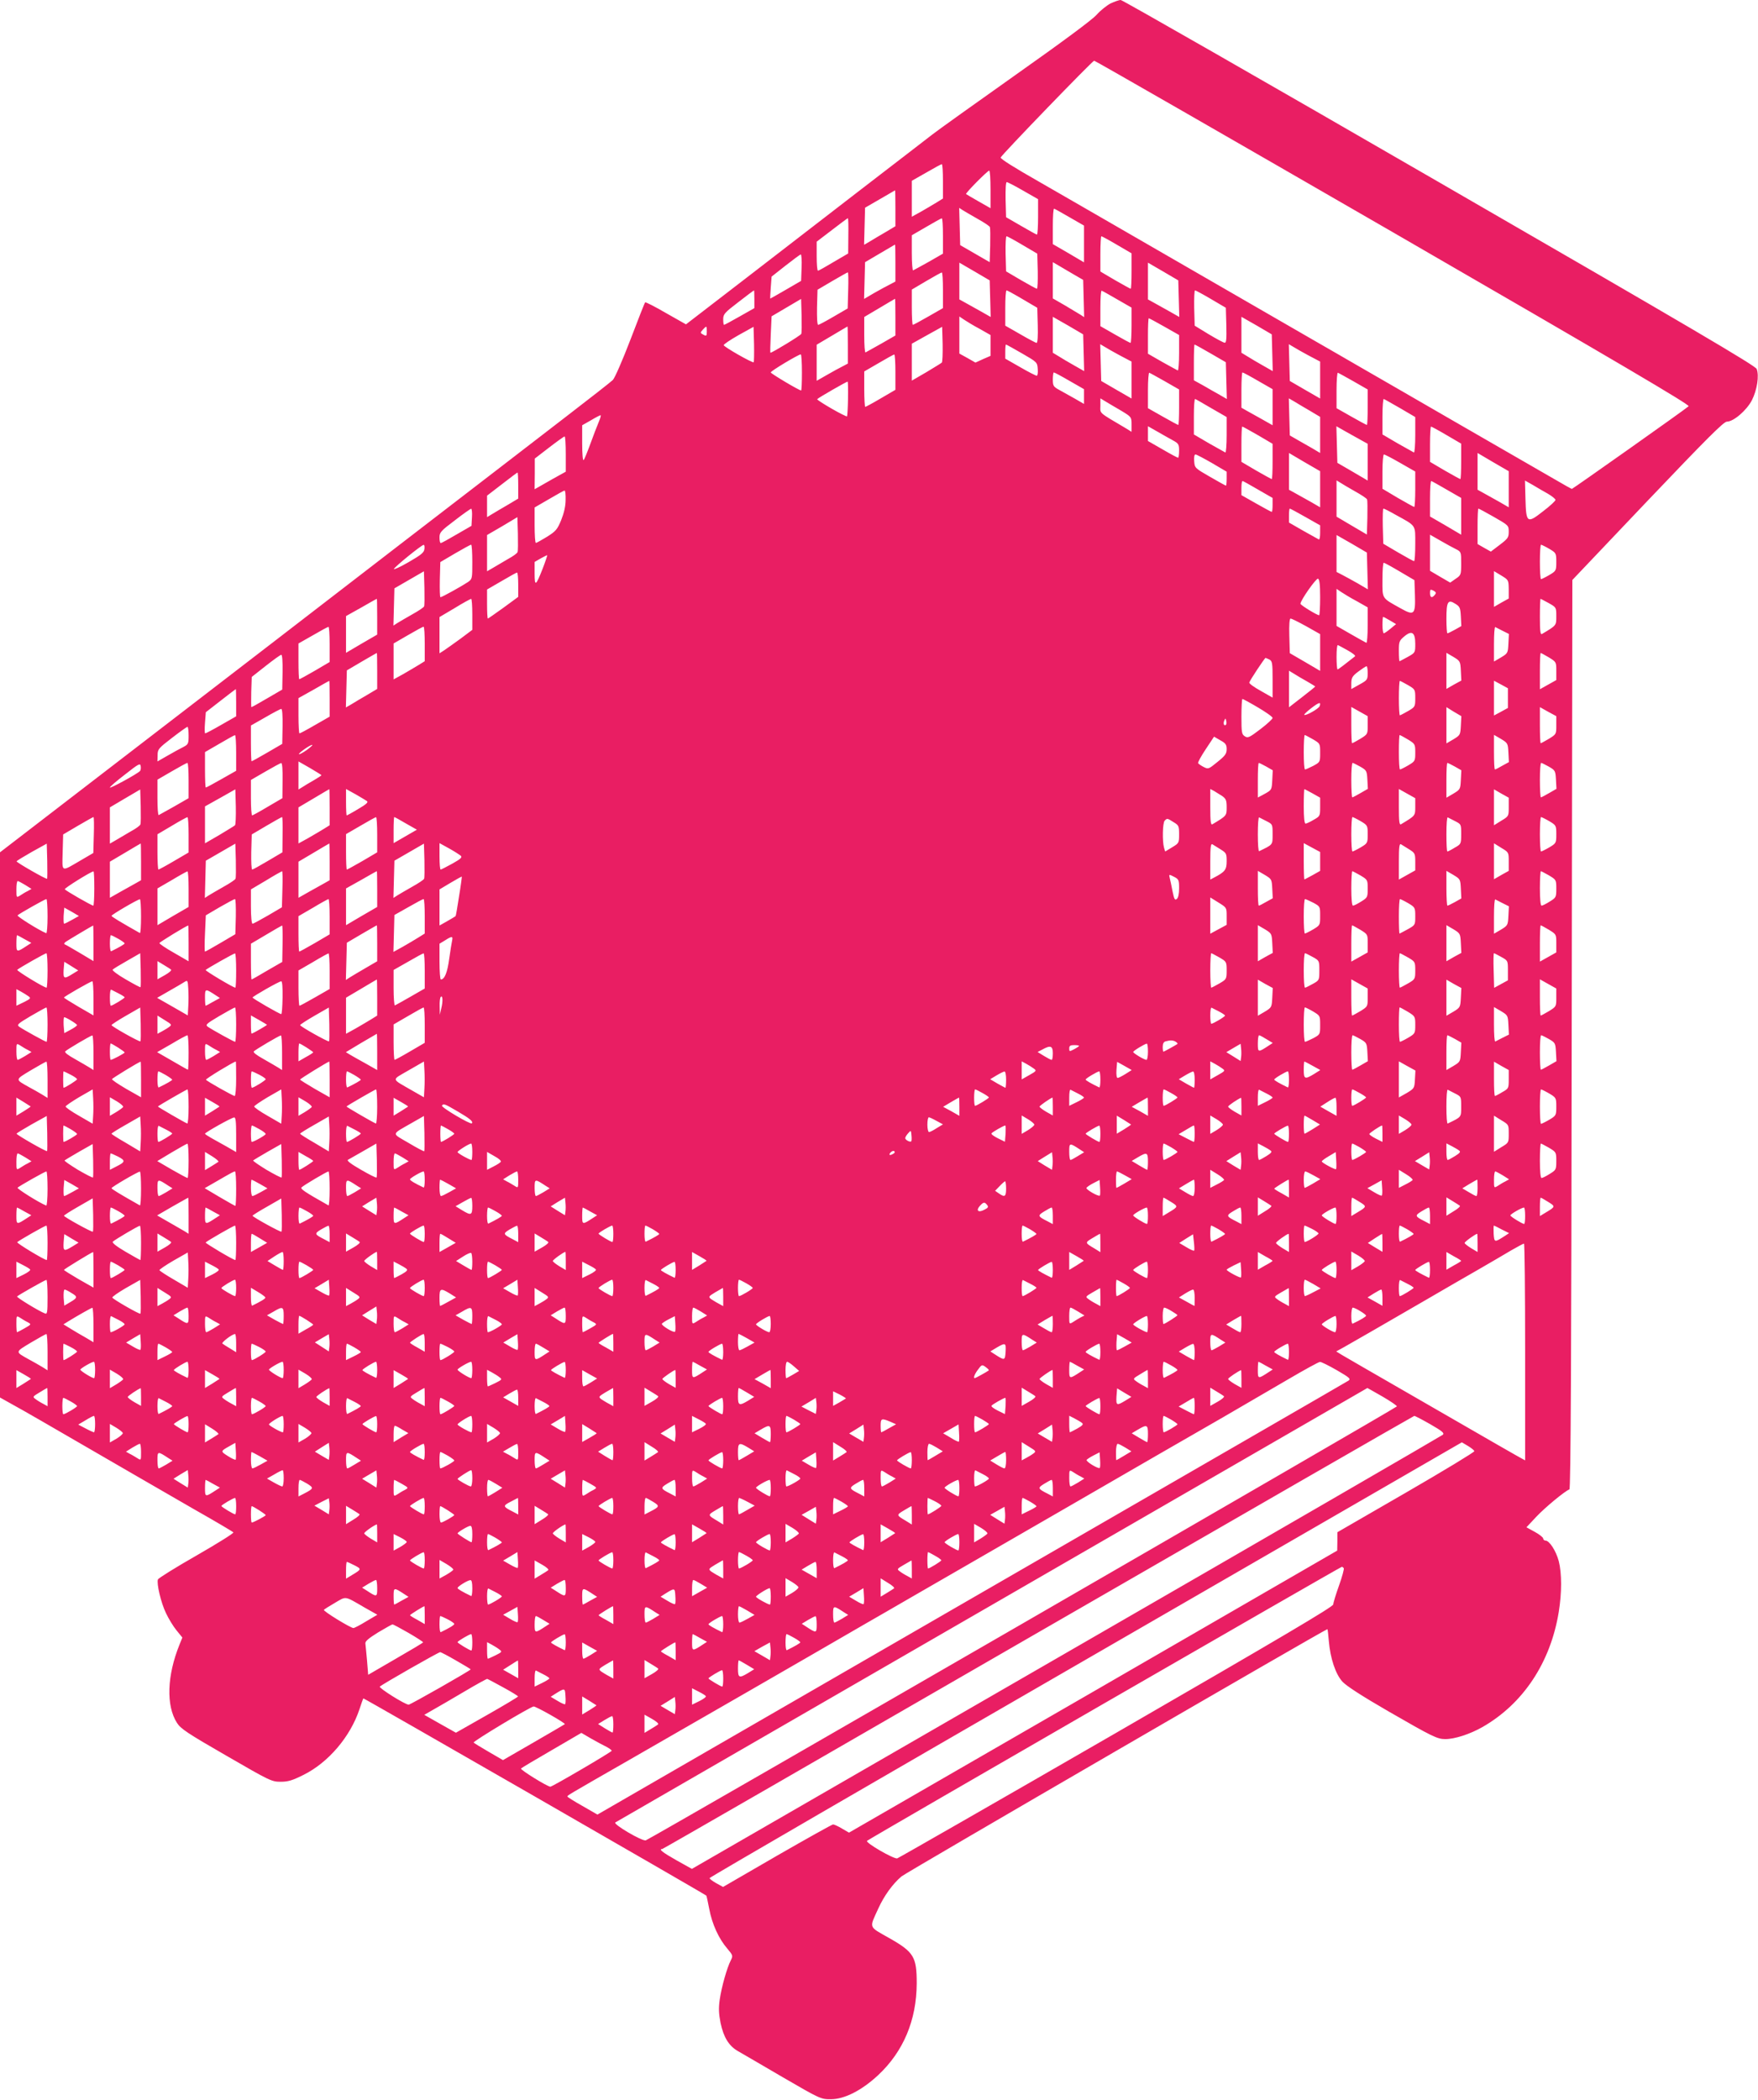 <?xml version="1.0" standalone="no"?>
<!DOCTYPE svg PUBLIC "-//W3C//DTD SVG 20010904//EN"
 "http://www.w3.org/TR/2001/REC-SVG-20010904/DTD/svg10.dtd">
<svg version="1.0" xmlns="http://www.w3.org/2000/svg"
 width="1072pt" height="1280pt" viewBox="0 0 1072 1280"
 preserveAspectRatio="xMidYMid meet">
<g transform="translate(0,1280) scale(0.1,-0.1)"
fill="#e91e63" stroke="none">
<path d="M6772 12779 c-23 -12 -62 -43 -85 -69 -26 -30 -210 -166 -492 -365
-247 -175 -477 -339 -510 -365 -33 -25 -226 -175 -430 -331 -203 -157 -528
-407 -721 -556 l-351 -270 -122 69 c-67 39 -124 68 -127 65 -3 -2 -43 -105
-90 -228 -48 -125 -95 -233 -107 -245 -12 -12 -139 -111 -282 -221 -143 -110
-597 -460 -1010 -777 -412 -318 -1131 -871 -1597 -1229 l-848 -652 0 -1662 0
-1661 68 -38 c37 -20 123 -69 192 -109 69 -40 197 -114 285 -165 88 -51 216
-125 285 -165 69 -40 229 -132 355 -205 127 -72 234 -135 238 -140 5 -4 -96
-67 -223 -140 -128 -73 -234 -139 -237 -147 -9 -24 18 -141 49 -205 16 -34 45
-82 65 -106 l35 -43 -17 -42 c-77 -190 -83 -373 -16 -478 23 -36 63 -63 301
-200 266 -154 277 -159 331 -159 46 0 72 8 140 42 151 75 285 232 341 400 11
34 22 65 24 66 2 3 2079 -1191 2091 -1202 2 -1 9 -38 18 -82 17 -91 58 -181
110 -241 34 -40 35 -44 22 -70 -24 -46 -57 -164 -68 -239 -8 -56 -6 -88 5
-145 19 -88 51 -140 108 -172 24 -14 147 -85 273 -159 227 -132 231 -133 291
-133 84 0 189 54 289 147 154 144 234 335 235 559 0 162 -17 191 -169 277
-127 72 -121 57 -65 180 35 77 87 149 141 195 25 22 2585 1507 2597 1507 2 0
6 -33 9 -73 9 -105 41 -201 83 -247 24 -26 118 -87 279 -180 269 -155 299
-170 348 -170 58 0 150 30 226 73 249 142 416 394 466 702 19 117 19 236 0
310 -17 63 -57 125 -81 125 -7 0 -14 6 -14 13 0 6 -23 25 -51 40 l-51 28 58
62 c54 58 178 160 204 169 8 2 12 798 14 2773 l4 2770 458 482 c363 381 464
482 484 483 41 0 121 69 153 131 31 61 45 149 29 190 -8 20 -395 248 -1935
1137 -1059 612 -1933 1112 -1943 1112 -11 0 -38 -10 -62 -21z m1724 -1396
c1383 -799 1810 -1051 1801 -1059 -16 -16 -707 -504 -712 -504 -2 0 -48 25
-102 57 -54 31 -316 182 -583 336 -267 154 -543 314 -615 355 -71 41 -188 109
-260 150 -71 41 -188 108 -260 150 -304 175 -819 473 -965 557 -69 40 -186
107 -260 150 -74 43 -166 96 -205 118 -146 83 -236 139 -233 147 6 17 560 590
570 590 6 0 826 -471 1824 -1047z m-2746 312 l0 -105 -37 -23 c-21 -13 -64
-38 -95 -56 l-58 -32 0 109 0 110 88 50 c48 28 90 51 95 51 4 1 7 -46 7 -104z
m290 -49 l0 -115 -72 41 c-40 23 -75 43 -77 45 -6 5 131 143 141 143 5 0 8
-52 8 -114z m199 -8 l91 -52 0 -108 c0 -59 -3 -108 -7 -108 -5 1 -48 25 -98
54 l-90 52 -3 107 c-1 61 1 107 7 107 5 0 50 -23 100 -52z m-779 -107 l0 -110
-62 -37 c-35 -20 -78 -46 -96 -57 l-33 -19 3 113 3 113 90 52 c50 29 91 53 93
54 1 0 2 -49 2 -109z m503 -66 c38 -21 71 -43 73 -49 3 -7 3 -58 2 -113 l-3
-101 -90 52 -90 52 -3 113 -3 114 23 -15 c13 -8 54 -32 91 -53z m560 10 l87
-50 0 -112 0 -112 -95 56 -95 55 0 110 c0 60 3 108 8 106 4 -1 47 -25 95 -53z
m-1350 -112 l-1 -108 -89 -52 c-48 -29 -91 -53 -95 -53 -5 0 -8 40 -8 89 l0
88 93 71 c50 39 94 71 97 72 3 0 4 -48 3 -107z m577 -1 l0 -108 -87 -50 c-48
-27 -91 -50 -95 -52 -4 -2 -8 45 -8 105 l0 109 88 51 c48 28 90 52 95 52 4 1
7 -48 7 -107z m485 -55 l90 -53 3 -107 c1 -59 -1 -107 -5 -107 -4 0 -48 24
-98 53 l-90 53 -3 107 c-1 59 1 107 6 107 4 0 48 -24 97 -53z m576 1 l89 -52
0 -108 c0 -59 -2 -108 -5 -108 -3 0 -46 24 -95 52 l-90 53 0 107 c0 60 3 108
6 108 3 0 46 -23 95 -52z m-1351 -111 l0 -113 -32 -17 c-18 -9 -61 -32 -96
-52 l-63 -37 3 112 3 112 90 53 c50 29 91 54 93 54 1 1 2 -50 2 -112z m-572
-28 l-3 -81 -93 -54 c-52 -30 -94 -54 -95 -54 -1 0 0 30 3 67 l5 67 85 67 c47
37 89 68 93 68 4 1 7 -36 5 -80z m1150 -190 l3 -111 -58 33 c-32 18 -75 42
-95 53 l-38 21 0 112 0 112 93 -54 92 -54 3 -112z m522 141 l45 -26 3 -114 3
-113 -23 15 c-13 8 -56 34 -95 57 l-73 42 0 110 0 111 48 -28 c26 -15 67 -40
92 -54z m628 -141 l3 -111 -58 33 c-32 18 -75 42 -95 53 l-38 21 0 112 0 112
93 -54 92 -54 3 -112z m-2016 51 l-3 -110 -86 -50 c-46 -27 -89 -50 -94 -50
-6 0 -8 45 -7 107 l3 107 90 53 c50 29 92 53 95 53 3 0 4 -49 2 -110z m578 1
l0 -109 -89 -51 c-49 -28 -91 -51 -95 -51 -3 0 -6 48 -6 108 l0 107 88 52 c48
28 90 52 95 52 4 1 7 -48 7 -108z m-1150 -55 l0 -54 -90 -51 c-49 -28 -92 -51
-95 -51 -3 0 -5 15 -5 34 0 31 8 40 93 105 50 39 93 71 95 71 1 0 2 -24 2 -54z
m1635 1 l90 -53 3 -107 c2 -64 -1 -107 -7 -107 -5 0 -50 24 -100 53 l-91 52 0
108 c0 59 3 107 8 107 4 0 48 -24 97 -53z m578 -2 l87 -50 0 -107 c0 -60 -3
-108 -6 -108 -4 0 -46 23 -95 51 l-89 51 0 110 c0 60 3 108 8 106 4 -1 47 -25
95 -53z m572 2 l90 -53 3 -107 c2 -82 0 -107 -10 -106 -7 0 -51 24 -98 52
l-85 52 -3 108 c-1 59 1 107 5 107 4 0 49 -24 98 -53z m-2499 -212 c-3 -9
-177 -115 -188 -115 -2 0 -1 50 2 111 l5 111 90 53 90 53 3 -101 c1 -55 1
-106 -2 -112z m574 103 l0 -113 -87 -50 c-48 -27 -91 -51 -95 -53 -5 -2 -8 46
-8 106 l0 110 93 55 c50 30 93 55 95 56 1 1 2 -50 2 -111z m513 -72 l67 -38 0
-63 0 -64 -46 -20 -46 -21 -49 28 -49 27 0 113 0 113 28 -19 c15 -10 57 -36
95 -56z m635 -146 l3 -112 -58 33 c-32 18 -75 43 -95 56 l-38 23 0 110 0 109
93 -53 92 -54 3 -112z m1150 0 l3 -112 -58 33 c-32 18 -75 43 -95 56 l-38 23
0 110 0 109 93 -53 92 -54 3 -112z m-658 159 l90 -51 0 -110 c0 -60 -4 -108
-8 -106 -4 2 -47 25 -95 52 l-87 50 0 108 c0 59 2 108 5 108 3 0 46 -23 95
-51z m-2790 -29 c0 -28 -2 -30 -21 -20 -20 11 -20 12 -3 31 23 25 24 24 24
-11z m286 -188 c-7 -6 -179 92 -183 104 -1 5 39 32 90 61 l92 51 3 -105 c1
-58 0 -108 -2 -111z m574 105 l0 -113 -32 -17 c-18 -9 -61 -32 -95 -52 l-63
-36 0 110 0 110 93 55 c50 30 93 55 95 56 1 0 2 -51 2 -113z m573 -107 c-4 -4
-47 -30 -95 -59 l-88 -51 0 113 0 112 93 52 92 51 3 -105 c1 -59 -1 -109 -5
-113z m489 56 c92 -53 93 -54 96 -95 2 -22 -1 -41 -6 -41 -6 0 -51 23 -101 52
l-91 52 0 43 c0 24 2 43 4 43 3 0 46 -24 98 -54z m636 -33 l32 -17 0 -112 0
-113 -92 53 -93 54 -3 112 -3 112 63 -37 c35 -20 78 -43 96 -52z m514 33 l93
-54 3 -112 3 -112 -43 25 c-24 13 -69 39 -100 57 l-58 32 0 109 c0 60 2 109 4
109 3 0 46 -24 98 -54z m636 -33 l32 -17 0 -112 0 -113 -92 53 -93 54 -3 112
-3 112 63 -37 c35 -20 78 -43 96 -52z m-3128 -83 c0 -60 -2 -110 -5 -110 -12
0 -185 103 -185 110 0 9 169 110 183 110 4 0 7 -49 7 -110z m570 2 l0 -108
-89 -52 c-49 -29 -92 -52 -95 -52 -3 0 -6 49 -6 108 l0 108 88 51 c48 28 90
52 95 52 4 1 7 -48 7 -107z m1061 -53 l89 -51 0 -45 0 -45 -57 33 c-32 18 -75
42 -95 53 -35 19 -38 25 -38 64 0 23 3 42 6 42 4 0 47 -23 95 -51z m582 -3
l87 -50 0 -108 c0 -59 -2 -108 -5 -108 -3 0 -46 23 -95 51 l-90 51 0 110 c0
60 4 108 8 106 4 -1 47 -25 95 -52z m568 3 l89 -51 0 -110 0 -110 -67 38 c-36
20 -79 44 -95 53 l-28 16 0 108 c0 59 3 107 6 107 4 0 47 -23 95 -51z m582 -3
l87 -50 0 -108 c0 -59 -2 -108 -5 -108 -3 0 -46 23 -95 51 l-90 51 0 110 c0
60 4 108 8 106 4 -1 47 -25 95 -52z m-3082 -108 c-1 -56 -4 -104 -6 -106 -2
-2 -45 19 -95 48 -50 29 -89 54 -87 57 11 11 182 109 186 107 2 -2 3 -49 2
-106z m1667 -72 c61 -37 62 -38 62 -83 l0 -45 -32 20 c-174 103 -158 89 -158
139 l0 45 33 -20 c17 -10 60 -36 95 -56z m550 15 l92 -53 0 -110 c0 -60 -4
-108 -8 -106 -4 2 -49 27 -100 56 l-92 54 0 110 c0 60 3 108 8 106 4 -1 49
-27 100 -57z m600 -15 l62 -37 0 -110 0 -110 -47 28 c-27 15 -68 39 -93 53
l-45 26 -3 113 -3 113 33 -19 c18 -11 61 -37 96 -57z m550 16 l92 -54 0 -110
c0 -60 -4 -108 -8 -106 -4 2 -49 27 -100 56 l-92 54 0 110 c0 60 4 108 8 106
4 -1 49 -27 100 -56z m-4887 -84 c-10 -24 -33 -83 -51 -133 -18 -49 -36 -94
-41 -99 -5 -6 -9 36 -9 101 l0 111 53 30 c28 17 55 31 59 31 4 1 -1 -18 -11
-41z m3501 -112 c35 -19 38 -25 38 -63 0 -24 -3 -43 -6 -43 -4 0 -47 23 -95
51 l-89 51 0 45 0 45 58 -33 c31 -18 74 -42 94 -53z m518 32 l90 -53 0 -107
c0 -60 -2 -108 -5 -108 -3 0 -46 24 -95 52 l-90 53 0 107 c0 60 2 108 5 108 3
0 46 -24 95 -52z m632 -32 l38 -21 0 -112 0 -112 -92 54 -93 54 -3 112 -3 111
58 -33 c32 -18 75 -42 95 -53z m519 32 l89 -52 0 -108 c0 -59 -2 -108 -5 -108
-3 0 -46 24 -95 52 l-90 53 0 107 c0 60 3 108 6 108 3 0 46 -23 95 -52z
m-5371 -115 l0 -108 -38 -21 c-20 -11 -63 -35 -94 -53 l-58 -33 1 94 0 93 87
67 c48 37 90 67 95 68 4 0 7 -48 7 -107z m4600 -215 l0 -110 -57 33 c-32 18
-75 42 -95 53 l-38 21 0 112 0 112 95 -56 95 -55 0 -110z m1150 0 l0 -110 -57
33 c-32 18 -75 42 -95 53 l-38 21 0 112 0 112 95 -56 95 -55 0 -110z m-1810
160 l90 -53 0 -42 c0 -24 -2 -43 -4 -43 -3 0 -46 24 -98 54 -92 53 -93 54 -96
95 -2 25 1 41 8 41 6 0 51 -24 100 -52z m1149 0 l91 -52 0 -108 c0 -59 -3
-108 -6 -108 -3 0 -48 25 -100 55 l-94 56 0 104 c0 58 4 105 9 105 5 0 50 -23
100 -52z m-5379 -137 l0 -80 -62 -37 c-35 -20 -78 -46 -95 -56 l-33 -20 0 66
0 65 91 70 c50 39 93 71 95 71 2 0 4 -36 4 -79z m4513 -26 l87 -50 0 -42 c0
-24 -2 -43 -5 -43 -3 0 -46 23 -95 51 l-90 51 0 45 c0 25 3 43 8 41 4 -1 47
-25 95 -53z m590 -10 c38 -21 71 -43 73 -49 3 -7 3 -58 2 -113 l-3 -101 -92
54 -93 55 0 111 0 110 23 -14 c12 -8 53 -32 90 -53z m560 10 l87 -50 0 -112 0
-112 -95 56 -95 55 0 110 c0 60 3 108 8 106 4 -1 47 -25 95 -53z m617 -25 c25
-15 45 -31 45 -37 0 -6 -33 -37 -74 -68 -99 -78 -105 -74 -109 74 l-3 112 48
-27 c26 -16 68 -40 93 -54z m-5991 -37 c0 -39 -10 -80 -27 -123 -24 -58 -33
-68 -87 -102 -33 -20 -63 -37 -67 -37 -5 -1 -8 48 -8 108 l0 108 88 51 c48 28
90 52 95 52 4 0 7 -26 6 -57z m-571 -105 l-3 -53 -90 -52 c-49 -29 -93 -53
-97 -53 -5 0 -8 15 -8 34 0 31 8 40 93 104 50 39 96 71 100 71 4 1 7 -23 5
-51z m5082 1 l90 -51 0 -45 c0 -25 -3 -43 -8 -41 -4 2 -47 26 -95 53 l-87 50
0 43 c0 23 2 42 5 42 3 0 46 -23 95 -51z m549 14 c129 -71 121 -59 121 -179 0
-57 -3 -104 -7 -104 -5 0 -48 24 -98 53 l-90 53 -3 107 c-1 59 0 107 4 107 4
0 37 -16 73 -37z m601 -14 c89 -51 90 -52 90 -90 0 -35 -5 -42 -55 -80 l-54
-41 -41 23 -40 23 0 108 c0 59 2 108 5 108 3 0 46 -23 95 -51z m-5954 -214
c-2 -7 -28 -26 -58 -42 -29 -17 -70 -41 -90 -53 l-38 -22 0 110 0 111 93 54
92 55 3 -101 c1 -55 1 -106 -2 -112z m5182 -115 l3 -112 -63 37 c-35 20 -78
43 -95 52 l-33 17 0 112 0 113 93 -53 92 -54 3 -112z m540 133 c32 -16 32 -18
32 -87 0 -69 -1 -72 -34 -94 l-33 -23 -62 36 -61 36 0 110 0 110 63 -36 c34
-20 77 -43 95 -52z m-6290 1 c-2 -22 -20 -36 -96 -80 -52 -30 -92 -48 -90 -42
5 14 168 146 181 147 5 1 7 -11 5 -25z m292 -78 c0 -103 0 -105 -27 -124 -36
-24 -158 -92 -167 -92 -4 0 -5 48 -4 107 l3 107 90 53 c50 29 93 53 98 53 4 0
7 -47 7 -104z m6567 79 c42 -25 43 -27 43 -80 0 -53 -1 -55 -43 -80 -24 -14
-47 -25 -50 -25 -4 0 -7 47 -7 105 0 58 3 105 7 105 3 0 26 -11 50 -25z
m-6138 -121 c-42 -107 -49 -111 -49 -28 l0 69 38 22 c20 11 38 20 39 19 1 -1
-11 -38 -28 -82z m5226 -17 l90 -53 3 -90 c4 -120 -5 -128 -85 -83 -120 67
-113 56 -113 175 0 57 3 104 8 104 4 0 48 -24 97 -53z m-5949 -213 c-2 -6 -35
-28 -73 -49 -37 -21 -78 -45 -91 -53 l-23 -15 3 114 3 113 90 52 90 52 3 -101
c1 -55 1 -106 -2 -113z m6614 104 l0 -56 -45 -25 -45 -26 0 109 0 109 45 -27
c44 -27 44 -27 45 -84z m-6040 28 l0 -74 -90 -66 c-50 -36 -93 -66 -95 -66 -3
0 -5 40 -5 89 l0 88 88 51 c48 28 90 52 95 52 4 0 7 -33 7 -74z m4890 -77 c0
-60 -3 -109 -6 -109 -13 0 -114 62 -114 70 0 21 96 157 107 153 9 -4 13 -35
13 -114z m223 -23 l67 -38 0 -110 c0 -60 -4 -108 -8 -106 -5 2 -48 26 -95 53
l-87 50 0 113 0 113 28 -19 c15 -10 57 -36 95 -56z m476 38 c-17 -21 -29 -17
-29 11 0 23 2 24 21 15 16 -9 18 -14 8 -26z m-6449 -133 l0 -109 -95 -55 -95
-56 0 112 0 112 93 52 c50 29 93 53 95 53 1 0 2 -49 2 -109z m580 14 l0 -94
-72 -54 c-40 -29 -85 -61 -100 -71 l-28 -18 0 110 0 111 93 55 c50 31 95 55
100 56 4 0 7 -43 7 -95z m6564 69 c46 -26 46 -26 46 -80 0 -57 2 -55 -87 -108
-10 -6 -13 18 -13 103 0 61 2 111 4 111 2 0 24 -12 50 -26z m-536 -81 l3 -59
-39 -22 c-22 -12 -42 -22 -46 -22 -3 0 -6 40 -6 88 0 105 9 121 54 92 28 -17
31 -25 34 -77z m-432 -25 l37 -22 -34 -28 c-18 -15 -37 -28 -41 -28 -4 0 -8
23 -8 50 0 28 2 50 4 50 3 0 22 -10 42 -22z m-511 -35 l85 -48 0 -112 0 -112
-92 54 -93 54 -3 106 c-2 67 1 105 8 105 5 0 48 -21 95 -47z m-5955 -111 l0
-107 -90 -53 c-49 -28 -92 -52 -95 -52 -3 0 -5 49 -5 109 l0 109 88 50 c48 28
90 51 95 51 4 1 7 -47 7 -107z m580 3 l0 -105 -37 -23 c-21 -13 -64 -38 -95
-56 l-58 -32 0 109 0 110 88 51 c48 28 90 51 95 51 4 0 7 -47 7 -105z m6573
80 l38 -19 -3 -59 c-3 -58 -4 -59 -45 -84 l-43 -25 0 107 c0 59 3 105 8 103 4
-2 24 -12 45 -23z m-533 -79 c0 -54 0 -54 -46 -80 -26 -14 -48 -26 -50 -26 -2
0 -4 28 -4 62 0 57 2 63 33 89 46 39 67 25 67 -45z m-412 -40 c29 -16 49 -32
45 -36 -63 -50 -102 -80 -107 -80 -3 0 -6 34 -6 76 0 42 3 74 8 72 4 -1 31
-16 60 -32z m-5918 -125 l0 -110 -62 -37 c-35 -20 -78 -46 -96 -57 l-33 -19 3
113 3 113 90 53 c50 29 91 53 93 53 1 0 2 -49 2 -109z m6608 0 l3 -59 -46 -25
-45 -26 0 110 0 110 43 -25 c41 -25 42 -27 45 -85z m537 82 c45 -28 45 -28 45
-83 l0 -55 -50 -28 -50 -28 0 110 c0 61 2 111 5 111 2 0 25 -12 50 -27z
m-7722 -89 l-2 -107 -91 -53 c-51 -30 -94 -54 -97 -54 -2 0 -2 41 -1 92 l3 92
85 67 c47 37 90 68 95 68 6 1 9 -40 8 -105z m6018 76 c17 -10 19 -22 19 -121
l0 -111 -72 41 c-40 22 -72 45 -70 51 3 13 94 150 99 150 2 0 13 -5 24 -10z
m599 -82 c0 -41 -3 -44 -50 -70 l-50 -28 0 38 c1 32 7 42 43 69 23 17 45 32
50 32 4 1 7 -18 7 -41z m-367 -53 c26 -15 47 -28 47 -29 0 -2 -36 -31 -80 -65
l-80 -62 0 111 0 112 33 -20 c17 -11 53 -32 80 -47z m-5963 -104 l0 -109 -89
-51 c-48 -28 -91 -51 -95 -51 -3 0 -6 48 -6 108 l0 107 93 52 c50 29 93 53 95
53 1 0 2 -49 2 -109z m6576 83 c43 -25 44 -27 44 -79 0 -52 -1 -54 -44 -79
-25 -14 -47 -26 -50 -26 -3 0 -6 47 -6 105 0 58 3 105 6 105 3 0 25 -12 50
-26z m609 -79 l0 -60 -42 -23 -43 -23 0 106 0 106 43 -23 42 -23 0 -60z
m-7755 -28 l0 -83 -91 -52 c-50 -29 -94 -52 -98 -52 -3 0 -4 29 -1 65 l5 64
90 70 c50 39 91 70 93 71 1 0 2 -37 2 -83z m6231 -29 c49 -29 89 -57 89 -64 0
-6 -33 -37 -74 -68 -67 -51 -77 -56 -95 -44 -19 12 -21 22 -21 120 0 60 3 108
6 108 3 0 46 -23 95 -52z m376 8 c-6 -16 -86 -61 -94 -53 -2 3 17 21 43 41 47
36 61 40 51 12z m293 -116 c0 -55 0 -55 -45 -83 -25 -15 -48 -27 -50 -27 -3 0
-5 50 -5 111 l0 110 50 -28 50 -28 0 -55z m568 -3 c-3 -56 -4 -58 -45 -83
l-43 -25 0 110 0 111 45 -28 46 -27 -3 -58z m582 3 c0 -55 0 -55 -45 -83 -25
-15 -48 -27 -50 -27 -3 0 -5 49 -5 110 l0 110 50 -28 50 -27 0 -55z m-7767 -7
l-2 -107 -91 -53 c-50 -29 -93 -53 -96 -53 -2 0 -4 49 -4 109 l0 109 88 50
c48 28 92 51 97 51 6 1 9 -40 8 -106z m5753 10 c-11 -11 -19 6 -11 24 8 17 8
17 12 0 3 -10 2 -21 -1 -24z m-6326 -66 c0 -50 -2 -54 -32 -70 -18 -9 -61 -32
-95 -52 l-63 -36 1 38 c0 36 5 42 87 105 48 37 90 67 95 68 4 0 7 -24 7 -53z
m290 -106 l0 -109 -90 -51 c-49 -28 -92 -51 -95 -51 -3 0 -5 49 -5 108 l0 108
88 51 c48 28 90 52 95 52 4 1 7 -48 7 -108z m6566 83 c44 -26 44 -26 44 -82 0
-57 0 -57 -42 -80 -24 -12 -46 -22 -50 -22 -5 0 -8 47 -8 105 0 58 3 105 6
105 3 0 25 -12 50 -26z m579 -1 c44 -27 45 -29 45 -80 0 -51 -1 -53 -43 -78
-24 -14 -47 -25 -50 -25 -4 0 -7 47 -7 105 0 58 2 105 5 105 2 0 25 -12 50
-27z m613 -80 l3 -58 -40 -22 c-22 -13 -42 -23 -45 -23 -4 0 -6 48 -6 106 l0
105 43 -25 c41 -25 42 -27 45 -83z m-1718 21 c0 -28 -9 -40 -56 -78 -54 -44
-56 -45 -84 -31 -16 8 -31 19 -34 23 -3 5 18 43 46 85 l51 77 38 -22 c33 -18
39 -27 39 -54z m-5609 -5 c-24 -17 -45 -28 -48 -26 -5 6 67 57 81 57 5 0 -10
-14 -33 -31z m89 -154 c0 -2 -21 -16 -47 -31 -27 -15 -58 -34 -70 -42 l-23
-14 0 85 0 86 70 -40 c39 -23 70 -42 70 -44z m-1107 25 c-19 -19 -183 -108
-183 -100 0 5 42 41 93 80 84 66 92 70 95 50 2 -12 0 -26 -5 -30z m297 -57 l0
-108 -87 -50 c-48 -27 -91 -51 -95 -53 -5 -2 -8 46 -8 106 l0 110 88 51 c48
28 90 51 95 51 4 0 7 -48 7 -107z m573 0 l-1 -108 -89 -52 c-48 -29 -91 -52
-95 -53 -5 0 -8 49 -8 108 l0 108 88 51 c48 28 92 52 97 52 6 1 9 -40 8 -106z
m5998 85 l40 -23 -3 -60 c-3 -59 -4 -60 -45 -83 l-43 -23 0 105 c0 58 2 106 6
106 3 0 23 -10 45 -22z m574 -1 c38 -22 40 -25 43 -79 l3 -56 -45 -26 c-24
-14 -47 -26 -50 -26 -3 0 -6 47 -6 105 0 58 3 105 8 105 4 0 25 -11 47 -23z
m576 1 l40 -23 -3 -58 c-3 -58 -4 -59 -45 -84 l-43 -25 0 106 c0 58 2 106 6
106 3 0 23 -10 45 -22z m574 -1 c38 -22 40 -25 43 -79 l3 -56 -45 -26 c-24
-14 -47 -26 -50 -26 -3 0 -6 47 -6 105 0 58 3 105 8 105 4 0 25 -11 47 -23z
m-8589 -352 c-2 -7 -28 -26 -58 -42 -29 -17 -70 -41 -90 -53 l-38 -22 0 111 0
110 93 55 92 54 3 -101 c1 -55 1 -106 -2 -112z m577 -5 c-4 -4 -47 -30 -95
-59 l-88 -51 0 113 0 112 93 52 92 52 3 -106 c1 -58 -1 -109 -5 -113z m577
110 l0 -110 -37 -23 c-21 -13 -64 -38 -95 -56 l-58 -32 0 110 0 110 93 55 c50
30 93 55 95 56 1 0 2 -49 2 -110z m228 37 c9 -7 -6 -20 -54 -48 -36 -22 -68
-39 -70 -39 -2 0 -4 36 -4 81 l0 80 58 -32 c31 -18 63 -37 70 -42z m5215 31
c23 -17 27 -26 27 -69 0 -51 0 -51 -87 -103 -10 -6 -13 18 -13 104 l0 111 23
-12 c12 -7 34 -21 50 -31z m551 16 l46 -26 0 -56 c0 -56 -1 -57 -40 -79 -21
-13 -44 -23 -49 -23 -7 0 -11 38 -11 105 0 58 2 105 4 105 2 0 24 -12 50 -26z
m626 -81 c0 -56 1 -54 -87 -107 -10 -6 -13 18 -13 104 l0 111 50 -28 50 -28 0
-52z m570 -1 c0 -57 0 -57 -45 -84 l-45 -28 0 110 0 109 45 -26 45 -25 0 -56z
m-8628 -171 l-3 -110 -77 -45 c-122 -71 -113 -76 -110 50 l3 108 90 53 c50 29
92 53 95 53 3 0 4 -49 2 -109z m578 1 l0 -108 -89 -52 c-49 -29 -92 -52 -95
-52 -3 0 -6 48 -6 108 l0 107 88 52 c48 29 90 52 95 52 4 1 7 -48 7 -107z
m573 1 l-1 -108 -88 -52 c-49 -29 -92 -53 -96 -53 -5 0 -7 48 -6 107 l3 107
90 53 c49 29 92 53 95 53 3 0 4 -48 3 -107z m577 -1 l0 -107 -90 -53 c-49 -28
-92 -52 -95 -52 -3 0 -5 49 -5 108 l0 108 88 51 c48 28 90 52 95 52 4 1 7 -47
7 -107z m175 69 l67 -38 -71 -41 -71 -41 0 80 c0 43 2 79 4 79 3 0 34 -17 71
-39z m5248 14 c37 -19 37 -19 37 -80 0 -66 3 -62 -82 -103 -5 -2 -8 44 -8 103
0 59 3 105 8 103 4 -2 24 -12 45 -23z m574 0 c42 -25 43 -27 43 -80 0 -53 -1
-55 -43 -80 -24 -14 -47 -25 -50 -25 -4 0 -7 47 -7 105 0 58 3 105 7 105 3 0
26 -11 50 -25z m576 0 c37 -19 37 -19 37 -79 0 -60 -1 -61 -40 -83 -21 -13
-41 -23 -44 -23 -4 0 -6 48 -6 106 0 58 3 104 8 102 4 -2 24 -12 45 -23z m574
0 c42 -25 43 -27 43 -80 0 -53 -1 -55 -43 -80 -24 -14 -47 -25 -50 -25 -4 0
-7 47 -7 105 0 58 3 105 7 105 3 0 26 -11 50 -25z m-2291 -6 c32 -19 34 -24
34 -74 0 -53 -1 -54 -42 -79 l-43 -26 -7 23 c-11 39 -9 152 4 165 15 15 15 16
54 -9z m-6869 -345 c-5 -5 -186 99 -186 106 0 3 41 28 92 57 l92 51 3 -105 c1
-58 1 -107 -1 -109z m573 104 l0 -113 -28 -16 c-16 -9 -59 -33 -95 -53 l-67
-38 0 110 0 110 93 55 c50 30 93 55 95 56 1 1 2 -50 2 -111z m576 -104 c-2 -6
-35 -28 -73 -49 -37 -21 -78 -45 -91 -53 l-23 -15 3 114 3 113 90 52 90 52 3
-101 c1 -55 1 -106 -2 -113z m574 104 l0 -113 -28 -16 c-16 -9 -59 -33 -95
-53 l-67 -38 0 110 0 110 93 55 c50 30 93 55 95 56 1 1 2 -50 2 -111z m576
-104 c-2 -6 -35 -28 -73 -49 -37 -21 -78 -45 -91 -53 l-23 -15 3 114 3 113 90
52 90 52 3 -101 c1 -55 1 -106 -2 -113z m223 141 c11 -11 2 -19 -51 -49 -36
-20 -68 -36 -71 -36 -4 0 -7 36 -7 81 l0 80 58 -32 c31 -17 63 -38 71 -44z
m4634 38 c35 -22 37 -26 37 -72 0 -52 -10 -65 -77 -100 l-23 -12 0 111 c0 86
3 110 13 104 6 -4 29 -18 50 -31z m607 -74 l0 -57 -46 -26 c-26 -14 -48 -26
-50 -26 -2 0 -4 50 -4 111 l0 110 50 -27 50 -27 0 -58z m543 74 c35 -22 37
-26 37 -76 l0 -52 -50 -28 -50 -28 0 111 c0 86 3 110 13 104 6 -4 29 -18 50
-31z m607 -75 l0 -56 -45 -25 -45 -26 0 109 0 110 45 -28 c45 -27 45 -27 45
-84z m-8625 -163 c0 -58 -3 -105 -6 -105 -10 0 -169 91 -174 100 -4 6 158 107
175 109 3 1 5 -46 5 -104z m575 -4 l0 -109 -95 -55 -95 -56 0 112 0 112 88 51
c48 29 90 52 95 53 4 1 7 -48 7 -108z m572 -1 l-3 -110 -85 -50 c-47 -27 -89
-50 -94 -50 -6 0 -10 44 -10 105 l0 104 93 55 c50 31 94 55 97 56 3 0 4 -49 2
-110z m578 1 l0 -109 -95 -55 -95 -56 0 112 0 112 93 52 c50 29 93 53 95 53 1
0 2 -49 2 -109z m5458 2 l3 -58 -40 -22 c-22 -13 -42 -23 -45 -23 -4 0 -6 48
-6 106 l0 106 43 -25 c41 -25 42 -26 45 -84z m538 81 c43 -26 44 -27 44 -80 0
-52 -1 -55 -40 -79 -22 -14 -44 -25 -50 -25 -6 0 -10 40 -10 105 0 58 3 105 6
105 3 0 25 -12 50 -26z m612 -81 l3 -59 -39 -22 c-22 -12 -42 -22 -46 -22 -3
0 -6 48 -6 106 l0 106 43 -25 c41 -25 42 -26 45 -84z m538 81 c43 -26 44 -27
44 -80 0 -52 -1 -55 -40 -79 -22 -14 -44 -25 -50 -25 -6 0 -10 40 -10 105 0
58 3 105 6 105 3 0 25 -12 50 -26z m-2256 -78 c0 -34 -5 -58 -14 -65 -12 -10
-16 -2 -26 46 -6 32 -14 69 -17 81 -6 24 -5 24 26 8 29 -15 31 -20 31 -70z
m-4391 -50 c-10 -65 -19 -119 -21 -120 -2 -2 -24 -15 -50 -30 l-48 -27 0 110
0 110 67 40 c37 22 68 39 69 38 1 -1 -6 -55 -17 -121z m-2645 70 l38 -24 -23
-13 c-13 -6 -34 -19 -46 -27 -23 -14 -23 -14 -23 37 0 28 3 51 8 51 4 0 24
-11 46 -24z m7326 -190 l0 -53 -50 -27 -50 -27 0 110 0 111 50 -31 c50 -31 50
-31 50 -83z m-7190 -2 c0 -58 -4 -104 -8 -102 -45 18 -180 103 -175 109 12 11
167 99 176 99 4 0 7 -48 7 -106z m570 0 c0 -58 -3 -103 -7 -101 -124 70 -173
100 -173 105 0 7 159 100 173 101 4 1 7 -47 7 -105z m578 -1 l-3 -107 -90 -53
c-49 -29 -92 -53 -95 -53 -3 0 -3 50 0 111 l5 110 85 50 c47 27 88 49 93 49 4
0 6 -48 5 -107z m572 -1 l0 -107 -90 -53 c-49 -28 -92 -52 -95 -52 -3 0 -5 49
-5 108 l0 108 88 51 c48 29 90 52 95 53 4 0 7 -48 7 -108z m580 3 l0 -105 -37
-23 c-21 -13 -64 -39 -96 -57 l-58 -32 3 112 3 113 85 48 c47 27 88 49 93 49
4 0 7 -47 7 -105z m5418 83 c42 -23 42 -23 42 -80 0 -57 0 -57 -43 -83 -24
-14 -47 -25 -50 -25 -4 0 -7 47 -7 105 0 58 3 105 8 105 4 0 26 -10 50 -22z
m579 -3 c42 -25 43 -27 43 -80 0 -53 0 -53 -46 -79 -26 -14 -48 -26 -50 -26
-2 0 -4 47 -4 105 0 58 3 105 7 105 3 0 26 -11 50 -25z m576 0 l38 -19 -3 -58
c-3 -57 -4 -59 -45 -84 l-43 -25 0 106 c0 59 3 105 8 103 4 -2 24 -12 45 -23z
m-8723 -101 c-23 -13 -45 -24 -49 -24 -3 0 -4 22 -3 49 l4 49 45 -25 44 -26
-41 -23z m130 -143 l0 -109 -82 49 c-46 27 -87 51 -93 53 -6 3 -3 9 5 15 14
10 162 98 168 100 1 1 2 -48 2 -108z m580 0 l0 -110 -90 52 c-50 28 -89 55
-88 59 2 6 163 105 176 107 1 1 2 -48 2 -108z m573 -2 l-2 -112 -92 -53 c-50
-30 -93 -54 -95 -54 -2 0 -4 49 -4 109 l0 109 93 55 c50 30 94 55 97 56 3 1 4
-49 3 -110z m577 1 l0 -109 -72 -42 c-40 -23 -83 -49 -96 -57 l-23 -15 3 113
3 114 90 53 c50 29 91 53 93 53 1 0 2 -49 2 -110z m5458 1 l3 -59 -46 -25 -45
-26 0 110 0 110 43 -25 c41 -25 42 -27 45 -85z m537 82 c45 -28 45 -28 45 -83
l0 -55 -50 -28 -50 -28 0 110 c0 61 2 111 5 111 2 0 25 -12 50 -27z m613 -82
l3 -59 -46 -25 -45 -26 0 110 0 110 43 -25 c41 -25 42 -27 45 -85z m537 82
c45 -28 45 -28 45 -83 l0 -55 -50 -28 -50 -28 0 110 c0 61 2 111 5 111 2 0 25
-12 50 -27z m-9296 -57 l42 -23 -23 -15 c-67 -44 -68 -44 -68 12 0 27 2 50 4
50 2 0 23 -11 45 -24z m572 2 c22 -12 39 -25 39 -28 0 -5 -33 -24 -82 -48 -5
-2 -8 19 -8 47 0 28 3 51 6 51 4 0 24 -10 45 -22z m2036 -10 c-3 -13 -11 -63
-18 -113 -11 -82 -28 -125 -51 -125 -4 0 -8 49 -8 109 l0 109 33 20 c42 27 50
27 44 0z m-2467 -183 c0 -58 -3 -105 -6 -105 -15 0 -184 103 -179 109 10 10
170 101 178 101 4 0 7 -47 7 -105z m567 -102 c-2 -2 -43 20 -91 48 -49 28 -84
55 -79 59 4 5 44 29 88 54 l80 46 3 -101 c1 -56 1 -103 -1 -106z m583 102 c0
-58 -2 -105 -5 -105 -12 0 -185 103 -181 108 9 9 171 101 179 101 4 1 7 -46 7
-104z m570 -4 l0 -109 -89 -51 c-49 -28 -91 -51 -95 -51 -3 0 -6 48 -6 108 l0
107 88 51 c48 29 90 52 95 53 4 1 7 -48 7 -108z m580 2 l0 -108 -87 -50 c-47
-27 -90 -51 -95 -53 -4 -2 -8 46 -8 106 l0 110 88 50 c48 28 90 51 95 51 4 1
7 -47 7 -106z m4846 81 c43 -25 44 -27 44 -79 0 -52 -1 -54 -44 -79 -25 -14
-47 -26 -50 -26 -3 0 -6 47 -6 105 0 58 3 105 6 105 3 0 25 -12 50 -26z m569
3 c40 -22 40 -23 40 -82 0 -59 0 -60 -40 -82 -22 -12 -43 -23 -47 -23 -5 0 -8
47 -8 105 0 58 3 105 8 105 4 0 25 -11 47 -23z m581 -3 c43 -25 44 -27 44 -79
0 -52 -1 -54 -44 -79 -25 -14 -47 -26 -50 -26 -3 0 -6 47 -6 105 0 58 3 105 6
105 3 0 25 -12 50 -26z m569 3 c40 -22 40 -23 40 -82 l0 -60 -42 -23 -42 -23
-3 106 c-2 58 -1 105 2 105 3 0 23 -11 45 -23z m-8714 -104 c-51 -32 -56 -29
-53 26 l4 49 42 -26 43 -27 -36 -22z m602 27 c5 -4 -12 -19 -37 -33 l-46 -26
0 56 0 55 38 -23 c20 -12 41 -25 45 -29z m105 -224 l-3 -55 -94 54 -93 53 73
42 c41 23 83 48 94 55 19 12 20 10 23 -41 2 -30 2 -78 0 -108z m1152 54 l0
-110 -37 -23 c-21 -13 -64 -38 -95 -56 l-58 -32 0 110 0 110 93 55 c50 30 93
55 95 56 1 0 2 -49 2 -110z m5458 -1 c-3 -58 -4 -60 -45 -85 l-43 -25 0 110 0
110 45 -26 46 -25 -3 -59z m582 1 c0 -55 0 -55 -45 -83 -25 -15 -48 -27 -50
-27 -3 0 -5 50 -5 111 l0 110 50 -28 50 -28 0 -55z m568 -1 c-3 -58 -4 -60
-45 -85 l-43 -25 0 110 0 110 45 -26 46 -25 -3 -59z m582 1 c0 -55 0 -55 -45
-83 -25 -15 -48 -27 -50 -27 -3 0 -5 50 -5 111 l0 110 50 -28 50 -28 0 -55z
m-8920 -5 l0 -104 -90 52 c-49 29 -90 54 -90 57 1 6 161 98 173 99 4 1 7 -46
7 -104z m1153 5 c-1 -55 -4 -100 -8 -101 -9 -1 -175 95 -175 101 1 7 162 99
175 99 6 1 9 -38 8 -99z m-1550 8 c17 -12 14 -15 -27 -36 l-46 -22 0 50 0 51
28 -15 c15 -8 35 -21 45 -28z m550 17 c20 -10 37 -21 37 -24 0 -6 -75 -51 -84
-51 -4 0 -6 23 -6 51 0 28 3 49 8 47 4 -2 24 -12 45 -23z m595 -13 l23 -15
-42 -23 c-22 -13 -43 -24 -45 -24 -2 0 -4 23 -4 50 0 56 1 56 68 12z m1373
-77 l-9 -40 -1 51 c-1 28 2 54 7 58 11 12 14 -25 3 -69z m-2401 -100 c0 -58
-3 -105 -6 -105 -8 0 -143 75 -167 92 -16 12 -9 18 70 65 48 28 91 52 96 52 4
1 7 -46 7 -104z m566 -102 c-5 -5 -175 90 -176 99 0 3 39 29 88 57 l87 50 3
-101 c1 -55 1 -103 -2 -105z m584 102 c0 -58 -3 -105 -6 -105 -8 0 -143 75
-167 92 -16 12 -9 18 70 65 48 28 91 52 96 52 4 1 7 -46 7 -104z m566 -102
c-5 -5 -175 90 -176 99 0 3 39 29 88 57 l87 50 3 -101 c1 -55 1 -103 -2 -105z
m584 99 l0 -108 -89 -52 c-49 -29 -92 -52 -95 -52 -3 0 -6 49 -6 108 l0 108
88 51 c48 28 90 52 95 52 4 1 7 -48 7 -107z m4843 83 c20 -10 37 -22 37 -25 0
-7 -73 -50 -84 -50 -3 0 -6 23 -6 51 0 28 3 49 8 47 4 -2 24 -12 45 -23z m574
0 c43 -26 43 -26 43 -83 0 -57 0 -57 -42 -80 -24 -12 -46 -22 -50 -22 -5 0 -8
47 -8 105 0 58 3 105 7 105 3 0 26 -11 50 -25z m578 -2 c44 -27 45 -29 45 -80
0 -51 -1 -53 -43 -78 -24 -14 -47 -25 -50 -25 -4 0 -7 47 -7 105 0 58 2 105 5
105 2 0 25 -12 50 -27z m613 -80 l3 -59 -38 -19 c-21 -11 -41 -21 -45 -23 -5
-2 -8 44 -8 103 l0 107 43 -25 c41 -25 42 -26 45 -84z m-8165 -11 c-10 -8 -30
-20 -45 -28 l-28 -15 0 55 0 56 45 -28 c41 -25 44 -28 28 -40z m595 12 c3 -2
-87 -54 -94 -54 -2 0 -4 25 -4 55 l0 56 48 -27 c26 -15 48 -28 50 -30z m-1194
25 c20 -12 36 -24 36 -27 0 -4 -18 -17 -39 -28 l-39 -21 -4 48 c-1 27 0 49 4
49 4 0 23 -9 42 -21z m1866 -190 l0 -111 -67 38 c-38 21 -81 45 -96 54 l-28
17 93 56 c51 30 94 55 96 56 1 1 2 -49 2 -110z m-1730 -5 l0 -106 -22 14 c-13
8 -54 32 -91 53 -45 25 -65 41 -59 47 12 12 154 96 165 97 4 1 7 -47 7 -105z
m580 1 c0 -58 -2 -105 -4 -105 -2 0 -45 24 -96 54 l-92 53 89 51 c48 29 91 52
96 52 4 0 7 -47 7 -105z m570 -1 l0 -106 -22 14 c-13 8 -54 32 -91 53 -45 25
-65 41 -59 47 12 12 154 96 165 97 4 1 7 -47 7 -105z m6003 82 l38 -23 -23
-15 c-67 -44 -68 -44 -68 12 0 27 3 50 8 50 4 0 24 -11 45 -24z m572 1 c38
-22 40 -25 43 -79 l3 -56 -45 -26 c-24 -14 -47 -26 -50 -26 -3 0 -6 47 -6 105
0 58 3 105 8 105 4 0 25 -11 47 -23z m576 1 l40 -23 -3 -58 c-3 -58 -4 -59
-45 -84 l-43 -25 0 106 c0 58 2 106 6 106 3 0 23 -10 45 -22z m574 -1 c38 -22
40 -25 43 -79 l3 -56 -45 -26 c-24 -14 -47 -26 -50 -26 -3 0 -6 47 -6 105 0
58 3 105 8 105 4 0 25 -11 47 -23z m-2275 -17 c8 -5 12 -11 10 -13 -10 -7 -81
-47 -86 -47 -2 0 -4 13 -4 29 0 20 6 31 18 34 29 8 46 7 62 -3z m-7001 -49
l23 -13 -38 -24 c-22 -13 -42 -24 -46 -24 -5 0 -8 23 -8 51 0 51 0 51 23 37
12 -8 33 -21 46 -27z m551 14 c22 -14 40 -27 40 -30 0 -5 -75 -45 -85 -45 -3
0 -5 23 -5 50 0 28 2 50 5 50 3 0 23 -11 45 -25z m599 -14 l23 -13 -38 -24
c-22 -13 -42 -24 -46 -24 -5 0 -8 23 -8 51 0 51 0 51 23 37 12 -8 33 -21 46
-27z m551 14 c22 -14 40 -27 40 -29 0 -2 -20 -16 -45 -29 l-45 -26 0 55 c0 30
2 54 5 54 3 0 23 -11 45 -25z m5130 -25 c0 -27 -4 -50 -9 -50 -14 0 -81 41
-81 48 0 7 69 49 83 51 4 1 7 -21 7 -49z m568 -34 l-3 -23 -43 27 -44 27 44
26 43 25 3 -29 c2 -16 2 -40 0 -53z m-988 69 c0 -2 -13 -11 -30 -20 -29 -15
-30 -15 -30 5 0 16 7 20 30 20 17 0 30 -2 30 -5z m-160 -45 c0 -22 -3 -40 -7
-40 -5 0 -26 11 -47 24 l-39 24 29 15 c50 28 64 22 64 -23z m-6130 -161 l0
-111 -32 20 c-18 11 -55 32 -83 47 -84 47 -84 43 12 101 48 28 91 53 96 53 4
1 7 -49 7 -110z m570 2 l0 -109 -90 51 c-49 29 -89 55 -87 60 2 5 162 104 175
106 1 1 2 -48 2 -108z m580 4 c0 -58 -4 -105 -9 -105 -10 0 -170 90 -175 99
-4 5 169 110 182 111 1 0 2 -47 2 -105z m570 -4 l0 -109 -90 51 c-49 29 -90
54 -90 57 0 5 168 108 178 110 1 0 2 -49 2 -109z m578 -55 l-3 -54 -70 40
c-133 77 -130 62 -24 124 l94 54 3 -55 c2 -30 2 -79 0 -109z m3716 121 c18
-13 16 -15 -28 -40 l-46 -26 0 55 0 55 28 -15 c15 -8 35 -21 46 -29z m559 -33
c-21 -13 -42 -24 -48 -24 -6 0 -9 21 -7 49 l4 49 45 -25 44 -25 -38 -24z m591
33 c18 -13 16 -15 -28 -40 l-46 -26 0 55 0 55 28 -15 c15 -8 35 -21 46 -29z
m550 17 l47 -26 -38 -24 c-56 -34 -63 -32 -63 26 0 28 2 50 4 50 2 0 25 -12
50 -26z m624 -83 c-3 -54 -4 -55 -50 -83 l-48 -27 0 110 0 110 50 -28 51 -28
-3 -54z m572 1 c0 -56 -1 -57 -40 -79 -21 -13 -41 -23 -44 -23 -4 0 -6 47 -6
104 l0 105 45 -26 45 -25 0 -56z m-8770 28 c22 -11 40 -24 40 -28 0 -6 -73
-52 -82 -52 -2 0 -3 23 -3 50 0 28 1 50 3 50 1 0 21 -9 42 -20z m580 -2 c22
-13 40 -26 40 -29 0 -4 -34 -24 -82 -47 -5 -2 -8 19 -8 47 0 28 2 51 6 51 3 0
23 -10 44 -22z m570 2 c22 -11 40 -24 40 -28 0 -7 -73 -52 -84 -52 -4 0 -6 23
-6 50 0 28 2 50 5 50 3 0 24 -9 45 -20z m580 -2 c22 -13 40 -26 40 -29 0 -4
-34 -24 -82 -47 -5 -2 -8 19 -8 47 0 28 2 51 6 51 3 0 23 -10 44 -22z m3975
-28 c0 -27 -2 -50 -4 -50 -2 0 -24 12 -49 26 l-44 26 38 23 c22 13 44 24 49
24 6 1 10 -21 10 -49z m575 -1 c0 -28 -3 -49 -7 -47 -50 24 -83 43 -83 48 0 7
71 49 83 50 4 0 7 -23 7 -51z m575 1 c0 -27 -2 -50 -4 -50 -2 0 -24 12 -49 26
l-44 26 38 23 c22 13 44 24 49 24 6 1 10 -21 10 -49z m575 -1 c0 -28 -3 -49
-7 -47 -50 24 -83 43 -83 48 0 7 71 49 83 50 4 0 7 -23 7 -51z m-7292 -219
l-3 -49 -83 48 c-46 26 -83 52 -82 57 1 5 38 30 83 57 l82 47 3 -55 c2 -31 2
-78 0 -105z m582 54 c0 -58 -4 -104 -8 -102 -20 8 -182 102 -179 104 8 8 173
103 180 104 4 0 7 -48 7 -106z m568 -54 l-3 -49 -83 48 c-46 26 -83 52 -82 57
1 5 38 30 83 57 l82 47 3 -55 c2 -31 2 -78 0 -105z m582 54 c0 -58 -4 -104 -8
-102 -20 8 -182 102 -179 104 8 8 173 103 180 104 4 0 7 -48 7 -106z m3691 84
c22 -12 39 -24 39 -27 0 -6 -75 -51 -84 -51 -4 0 -6 23 -6 50 0 28 3 50 6 50
4 0 24 -10 45 -22z m582 -3 c20 -10 37 -21 37 -25 0 -3 -20 -16 -45 -28 l-45
-22 0 51 c0 28 3 49 8 47 4 -2 24 -12 45 -23z m568 3 c22 -12 39 -24 39 -27 0
-6 -75 -51 -84 -51 -4 0 -6 23 -6 50 0 28 3 50 6 50 4 0 24 -10 45 -22z m582
-3 c20 -10 37 -21 37 -25 0 -3 -20 -16 -45 -28 l-45 -22 0 51 c0 28 3 49 8 47
4 -2 24 -12 45 -23z m568 3 c22 -12 39 -24 39 -27 0 -6 -75 -51 -84 -51 -4 0
-6 23 -6 50 0 28 3 50 6 50 4 0 24 -10 45 -22z m582 -3 c37 -19 37 -19 37 -80
0 -66 3 -62 -82 -103 -5 -2 -8 44 -8 103 0 59 3 105 8 103 4 -2 24 -12 45 -23z
m574 0 c42 -25 43 -27 43 -80 0 -53 -1 -55 -43 -80 -24 -14 -47 -25 -50 -25
-4 0 -7 47 -7 105 0 58 3 105 7 105 3 0 26 -11 50 -25z m-9260 -79 c1 -1 -18
-14 -42 -29 l-45 -27 0 55 0 55 43 -26 c23 -15 43 -27 44 -28z m564 -3 c-2 -4
-21 -18 -42 -31 l-39 -23 0 56 0 57 43 -25 c23 -14 40 -29 38 -34z m587 2 c-2
-1 -22 -14 -45 -29 l-43 -26 0 54 0 55 46 -26 c25 -14 44 -26 42 -28z m563 -2
c-2 -4 -21 -18 -42 -31 l-39 -23 0 56 0 57 43 -25 c23 -14 40 -29 38 -34z
m587 2 c-2 -1 -22 -14 -45 -29 l-43 -26 0 54 0 55 46 -26 c25 -14 44 -26 42
-28z m3362 -1 l0 -55 -49 28 -50 27 47 28 c26 15 48 28 50 28 1 0 2 -25 2 -56z
m570 2 l0 -55 -41 23 c-22 13 -40 27 -40 31 0 6 68 53 79 55 1 0 2 -24 2 -54z
m580 -2 l0 -55 -49 28 -50 27 47 28 c26 15 48 28 50 28 1 0 2 -25 2 -56z m570
2 l0 -55 -41 23 c-22 13 -40 27 -40 31 -1 6 60 47 79 54 1 1 2 -23 2 -53z
m580 -2 l0 -55 -50 28 -49 28 42 27 c23 15 45 27 50 27 4 1 7 -24 7 -55z
m-5358 -29 c75 -44 95 -61 85 -72 -9 -8 -188 98 -182 108 9 14 15 12 97 -36z
m-2505 -241 c-5 -5 -186 99 -186 106 0 3 41 28 92 57 l92 51 3 -105 c1 -58 1
-107 -1 -109z m571 52 l-3 -54 -87 52 c-49 28 -88 53 -88 56 0 3 40 28 88 55
l87 50 3 -52 c2 -29 2 -77 0 -107z m1150 0 l-3 -54 -87 52 c-49 28 -88 53 -88
56 0 3 40 28 88 55 l87 50 3 -52 c2 -29 2 -77 0 -107z m579 -53 c-2 -2 -46 21
-96 51 -106 62 -108 48 24 124 l70 40 3 -105 c1 -58 1 -107 -1 -110z m3720
162 c0 -5 -17 -20 -38 -33 l-39 -23 0 56 0 56 39 -23 c21 -13 38 -27 38 -33z
m590 1 c1 -1 -18 -14 -42 -29 l-45 -27 0 55 0 55 43 -26 c23 -15 43 -27 44
-28z m560 -1 c0 -5 -17 -20 -38 -33 l-39 -23 0 56 0 56 39 -23 c21 -13 38 -27
38 -33z m547 28 l45 -27 -44 -28 c-25 -15 -47 -28 -50 -28 -3 0 -5 25 -5 55 0
30 2 55 5 55 2 0 24 -12 49 -27z m603 -28 c0 -5 -17 -20 -38 -33 l-39 -23 0
56 0 56 39 -23 c21 -13 38 -27 38 -33z m593 -55 c0 -55 0 -55 -45 -82 l-45
-28 0 110 0 110 45 -28 c45 -27 45 -27 45 -82z m-7760 -6 l0 -106 -57 33 c-32
18 -75 42 -95 53 -21 12 -38 23 -38 26 1 8 163 99 178 99 9 1 12 -26 12 -105z
m4271 84 l39 -21 -38 -23 c-20 -13 -41 -24 -47 -24 -5 0 -10 20 -10 45 0 25 4
45 9 45 4 0 26 -10 47 -22z m-5281 -50 c22 -13 40 -26 40 -30 0 -6 -72 -48
-82 -48 -2 0 -3 23 -3 50 0 28 1 50 3 50 2 0 21 -10 42 -22z m583 -3 c20 -10
37 -21 37 -24 0 -6 -75 -51 -84 -51 -4 0 -6 23 -6 51 0 28 3 49 8 47 4 -2 24
-12 45 -23z m568 3 c22 -12 39 -25 39 -30 0 -7 -72 -48 -85 -48 -3 0 -5 23 -5
50 0 28 3 50 6 50 4 0 24 -10 45 -22z m582 -3 c20 -10 37 -21 37 -24 0 -6 -75
-51 -84 -51 -4 0 -6 23 -6 51 0 28 3 49 8 47 4 -2 24 -12 45 -23z m568 3 c22
-12 39 -25 39 -28 0 -6 -72 -50 -81 -50 -2 0 -4 23 -4 50 0 28 2 50 4 50 2 0
21 -10 42 -22z m3401 -27 l-4 -50 -43 21 c-24 12 -42 25 -39 30 5 8 73 47 84
48 3 0 3 -22 2 -49z m578 -1 c0 -27 -2 -50 -6 -50 -9 0 -84 45 -84 50 0 5 70
47 83 49 4 1 7 -21 7 -49z m575 0 c0 -27 -2 -50 -5 -50 -3 1 -25 11 -49 24
l-44 23 44 26 c24 15 46 27 49 27 3 0 5 -22 5 -50z m575 0 c0 -27 -2 -50 -6
-50 -9 0 -84 45 -84 50 0 5 70 47 83 49 4 1 7 -21 7 -49z m570 0 l0 -50 -40
20 c-22 11 -40 24 -40 28 0 6 67 51 78 52 1 0 2 -23 2 -50z m-2873 -46 c-7 -8
-37 8 -37 19 0 6 8 19 18 30 17 19 17 19 20 -13 2 -17 1 -34 -1 -36z m-4990
-221 c-3 -2 -44 19 -92 47 -47 29 -84 54 -81 57 3 3 43 27 88 53 l83 47 3
-100 c1 -55 1 -101 -1 -104z m583 102 c0 -58 -3 -105 -6 -105 -4 0 -47 23 -96
51 l-89 52 88 53 c48 28 91 53 96 53 4 1 7 -46 7 -104z m567 -102 c-3 -2 -44
19 -92 47 -47 29 -84 54 -81 57 3 3 43 27 88 53 l83 47 3 -100 c1 -55 1 -101
-1 -104z m579 0 c-3 -3 -46 19 -96 48 -61 35 -87 55 -78 60 7 4 49 28 93 53
l80 46 3 -101 c1 -56 1 -104 -2 -106z m584 157 c0 -27 -2 -50 -5 -50 -12 0
-85 41 -85 48 0 7 69 51 83 52 4 0 7 -22 7 -50z m3708 12 l23 -15 -38 -23
c-21 -13 -41 -24 -45 -24 -5 0 -8 23 -8 50 0 56 1 56 68 12z m552 16 c22 -13
40 -26 40 -29 0 -6 -74 -49 -84 -49 -3 0 -6 23 -6 50 0 28 2 50 6 50 3 0 23
-10 44 -22z m608 -21 c10 -7 4 -15 -25 -33 -21 -13 -41 -24 -45 -24 -5 0 -8
23 -8 50 l0 51 33 -17 c17 -9 38 -21 45 -27z m542 21 c22 -13 40 -26 40 -29 0
-6 -74 -49 -84 -49 -3 0 -6 23 -6 50 0 28 2 50 6 50 3 0 23 -10 44 -22z m608
-21 c10 -7 4 -15 -25 -33 -21 -13 -41 -24 -45 -24 -5 0 -8 23 -8 50 l0 51 33
-17 c17 -9 38 -21 45 -27z m548 17 c43 -26 44 -27 44 -80 0 -52 -1 -55 -40
-79 -22 -14 -44 -25 -50 -25 -6 0 -10 40 -10 105 0 58 3 105 6 105 3 0 25 -12
50 -26z m-3997 -35 c-22 -14 -33 -10 -19 6 7 8 17 12 22 9 6 -4 5 -10 -3 -15z
m-4117 -50 c-4 -3 -24 -16 -44 -28 l-38 -23 0 56 0 55 44 -27 c24 -15 41 -30
38 -33z m578 5 c0 -5 -77 -54 -85 -54 -3 0 -5 24 -5 54 l0 55 45 -26 c25 -13
45 -27 45 -29z m1144 -5 c-3 -5 -23 -18 -45 -29 l-39 -20 0 54 0 55 45 -26
c25 -13 43 -29 39 -34z m3364 -24 l-3 -25 -44 26 -43 27 43 27 44 27 3 -29 c2
-15 2 -39 0 -53z m1150 0 l-3 -25 -44 26 -43 27 43 27 44 27 3 -29 c2 -15 2
-39 0 -53z m579 -21 c-5 -5 -87 39 -87 47 0 4 19 18 43 32 l42 25 3 -50 c2
-28 1 -52 -1 -54z m571 22 l-3 -24 -43 25 -44 26 44 27 43 27 3 -29 c2 -15 2
-39 0 -52z m-8564 50 l38 -24 -23 -13 c-13 -6 -34 -19 -46 -27 -23 -14 -23
-14 -23 37 0 28 3 51 8 51 4 0 24 -11 46 -24z m567 4 c45 -24 44 -32 -12 -60
l-39 -20 0 50 c0 27 2 50 5 50 3 0 24 -9 46 -20z m1733 -4 l38 -24 -23 -13
c-13 -6 -34 -19 -46 -27 -23 -14 -23 -14 -23 37 0 28 3 51 8 51 4 0 24 -11 46
-24z m4546 -26 c0 -27 -2 -50 -5 -50 -2 0 -24 12 -49 27 l-45 27 37 22 c56 33
62 31 62 -26z m464 -112 c-3 -5 -23 -17 -45 -28 l-39 -20 0 55 0 55 44 -27
c25 -15 42 -31 40 -35z m1150 0 c-3 -5 -23 -17 -45 -28 l-39 -20 0 55 0 55 44
-27 c25 -15 42 -31 40 -35z m-8324 -54 c0 -58 -4 -104 -8 -102 -45 18 -180
103 -175 109 12 11 167 99 176 99 4 0 7 -48 7 -106z m570 0 c0 -58 -3 -103 -7
-101 -124 70 -173 100 -173 105 0 7 159 100 173 101 4 1 7 -47 7 -105z m580 1
c0 -58 -2 -105 -5 -105 -2 0 -45 24 -96 54 l-91 54 68 39 c100 58 108 62 117
63 4 0 7 -47 7 -105z m570 -1 c0 -58 -3 -103 -7 -101 -149 84 -173 101 -164
110 13 13 153 96 164 97 4 0 7 -48 7 -106z m580 55 c0 -28 -3 -49 -7 -47 -53
25 -83 43 -83 50 0 7 68 47 83 48 4 0 7 -23 7 -51z m570 0 c0 -51 0 -51 -22
-37 -13 8 -34 21 -47 27 l-23 13 38 24 c22 13 42 24 47 24 4 0 7 -23 7 -51z
m3700 27 l41 -23 -45 -27 c-24 -14 -46 -26 -48 -26 -2 0 -3 23 -3 50 0 28 3
50 6 50 4 0 26 -11 49 -24z m1150 0 l41 -23 -45 -27 c-24 -14 -47 -26 -50 -26
-3 0 -6 23 -6 50 0 28 4 50 9 50 5 0 28 -11 51 -24z m1154 0 l38 -24 -23 -13
c-13 -6 -34 -19 -46 -27 -23 -14 -23 -14 -23 37 0 28 3 51 8 51 4 0 24 -11 46
-24z m-8724 -102 c-23 -13 -45 -24 -49 -24 -3 0 -4 22 -3 49 l4 49 45 -25 44
-26 -41 -23z m588 38 l24 -15 -39 -24 c-21 -12 -41 -23 -45 -23 -5 0 -8 23 -8
50 0 56 1 56 68 12z m556 12 l47 -27 -41 -23 c-23 -13 -46 -24 -51 -24 -5 0
-9 23 -9 50 0 28 2 50 4 50 2 0 25 -12 50 -26z m594 -12 l24 -15 -39 -24 c-21
-12 -41 -23 -45 -23 -5 0 -8 23 -8 50 0 56 1 56 68 12z m556 12 l47 -27 -41
-23 c-23 -13 -46 -24 -51 -24 -5 0 -9 23 -9 50 0 28 2 50 4 50 2 0 25 -12 50
-26z m594 -12 l24 -15 -39 -24 c-21 -12 -41 -23 -45 -23 -5 0 -8 23 -8 50 0
56 1 56 68 12z m3379 -59 c-9 -8 -88 38 -82 47 4 6 23 19 43 29 l37 19 3 -45
c2 -25 1 -47 -1 -50z m578 47 c0 -27 -4 -50 -10 -50 -5 0 -27 11 -48 24 l-38
23 43 26 c24 15 45 26 48 27 3 0 5 -22 5 -50z m575 -4 l0 -55 -45 26 c-25 13
-45 26 -45 28 0 4 82 55 88 55 1 0 2 -24 2 -54z m566 -43 c-2 -3 -23 6 -46 20
l-42 25 44 24 43 24 3 -44 c2 -24 1 -46 -2 -49z m584 47 c0 -27 -3 -50 -7 -50
-5 0 -26 11 -47 24 l-39 23 44 27 c24 14 45 26 47 26 1 0 2 -22 2 -50z m-2875
-5 c0 -49 -8 -54 -44 -29 l-23 16 28 29 c15 16 30 29 33 29 3 0 6 -20 6 -45z
m-5569 -262 c-5 -5 -175 89 -176 97 0 3 39 28 88 56 l87 50 3 -99 c1 -55 1
-102 -2 -104z m584 97 l0 -110 -22 14 c-13 7 -56 33 -97 56 l-73 42 93 54 c52
29 95 54 97 54 1 0 2 -50 2 -110z m566 -97 c-4 -5 -175 89 -176 97 0 3 40 28
88 55 l87 50 3 -99 c1 -54 1 -101 -2 -103z m582 123 l-3 -23 -44 27 -43 27 43
27 44 26 3 -30 c2 -17 2 -41 0 -54z m582 34 c0 -58 -7 -60 -63 -26 l-39 24 44
25 c24 14 46 25 51 26 4 1 7 -21 7 -49z m568 -34 l-3 -23 -44 27 -43 27 43 27
44 26 3 -30 c2 -17 2 -41 0 -54z m3693 58 c44 -27 44 -29 -13 -63 l-38 -23 0
56 c0 31 2 56 5 56 3 0 24 -12 46 -26z m611 -23 c4 -4 -13 -19 -37 -33 l-45
-28 0 56 0 56 38 -23 c20 -12 40 -25 44 -28z m539 23 c44 -27 44 -29 -13 -63
l-38 -23 0 56 c0 31 2 56 5 56 3 0 24 -12 46 -26z m611 -23 c4 -4 -13 -19 -37
-33 l-45 -28 0 56 0 56 38 -23 c20 -12 40 -25 44 -28z m539 23 c44 -27 44 -29
-13 -63 l-38 -23 0 56 c0 31 2 56 5 56 3 0 24 -12 46 -26z m-3422 -18 c10 -12
7 -18 -18 -30 -36 -19 -52 -4 -25 25 21 23 28 24 43 5z m-5870 -40 l42 -23
-23 -15 c-67 -44 -68 -44 -68 12 0 27 2 50 4 50 2 0 23 -11 45 -24z m572 2
c22 -12 39 -25 39 -28 0 -5 -33 -24 -82 -48 -5 -2 -8 19 -8 47 0 28 3 51 6 51
4 0 24 -10 45 -22z m578 -2 l42 -23 -23 -15 c-67 -44 -68 -44 -68 12 0 27 2
50 4 50 2 0 23 -11 45 -24z m572 2 c22 -12 39 -25 39 -28 0 -5 -33 -24 -82
-48 -5 -2 -8 19 -8 47 0 28 3 51 6 51 4 0 24 -10 45 -22z m578 -2 l42 -23 -23
-15 c-67 -44 -68 -44 -68 12 0 27 2 50 4 50 2 0 23 -11 45 -24z m572 2 c22
-12 39 -25 39 -28 0 -5 -33 -24 -82 -48 -5 -2 -8 19 -8 47 0 28 3 51 6 51 4 0
24 -10 45 -22z m578 -2 l42 -23 -23 -15 c-67 -44 -68 -44 -68 12 0 27 2 50 4
50 2 0 23 -11 45 -24z m2821 -26 l0 -51 -32 17 c-60 30 -62 35 -21 60 21 13
41 24 46 24 4 0 7 -23 7 -50z m580 0 c0 -27 -2 -50 -6 -50 -11 0 -84 45 -84
52 0 8 68 47 83 48 4 0 7 -22 7 -50z m570 0 l0 -51 -32 17 c-60 30 -62 35 -21
60 21 13 41 24 46 24 4 0 7 -23 7 -50z m580 0 c0 -27 -2 -50 -6 -50 -11 0 -84
45 -84 52 0 8 68 47 83 48 4 0 7 -22 7 -50z m570 0 l0 -51 -32 17 c-60 30 -62
35 -21 60 21 13 41 24 46 24 4 0 7 -23 7 -50z m580 0 c0 -27 -2 -50 -6 -50
-11 0 -84 45 -84 52 0 8 68 47 83 48 4 0 7 -22 7 -50z m-9010 -165 c0 -58 -2
-105 -5 -105 -14 0 -185 103 -180 109 10 10 169 101 178 101 4 0 7 -47 7 -105z
m570 0 c0 -58 -2 -105 -4 -105 -2 0 -43 23 -91 51 -58 34 -83 55 -77 61 12 12
154 96 165 97 4 1 7 -46 7 -104z m580 0 c0 -58 -2 -105 -5 -105 -12 0 -185
103 -181 107 9 10 171 103 179 103 4 0 7 -47 7 -105z m570 55 l0 -51 -32 17
c-61 31 -62 35 -21 60 21 12 41 23 46 23 4 1 7 -22 7 -49z m580 0 c0 -27 -2
-50 -6 -50 -9 0 -84 45 -84 51 0 6 71 48 83 49 4 0 7 -22 7 -50z m570 0 l0
-51 -32 17 c-61 31 -62 35 -21 60 21 12 41 23 46 23 4 1 7 -22 7 -49z m580 0
c0 -27 -2 -50 -6 -50 -9 0 -84 45 -84 51 0 6 71 48 83 49 4 0 7 -22 7 -50z
m240 28 c22 -13 40 -26 40 -29 0 -4 -34 -24 -82 -47 -5 -2 -8 19 -8 47 0 28 2
51 6 51 3 0 23 -10 44 -22z m2300 0 c22 -13 40 -26 40 -29 0 -4 -34 -24 -82
-47 -5 -2 -8 19 -8 47 0 28 2 51 6 51 3 0 23 -10 44 -22z m1150 0 c22 -13 40
-26 40 -29 0 -4 -34 -24 -82 -47 -5 -2 -8 19 -8 47 0 28 2 51 6 51 3 0 23 -10
44 -22z m570 2 c22 -11 40 -24 40 -28 0 -8 -71 -52 -84 -52 -3 0 -6 23 -6 50
0 28 2 50 5 50 3 0 24 -9 45 -20z m580 -2 c22 -13 40 -26 40 -29 0 -4 -34 -24
-82 -47 -5 -2 -8 19 -8 47 0 28 2 51 6 51 3 0 23 -10 44 -22z m578 -2 l44 -22
-24 -16 c-65 -42 -66 -42 -70 12 -1 28 -1 50 2 50 3 -1 25 -11 48 -24z m-8716
-103 c-53 -32 -57 -30 -54 26 l4 49 43 -26 44 -26 -37 -23z m601 27 c5 -4 -12
-19 -37 -33 l-46 -26 0 56 0 55 38 -23 c20 -12 41 -25 45 -29z m542 22 l44
-27 -49 -28 -50 -28 0 55 c0 31 2 56 5 56 3 0 25 -12 50 -28z m608 -22 c5 -4
-12 -19 -37 -33 l-46 -26 0 56 0 55 38 -23 c20 -12 41 -25 45 -29z m542 22
l44 -27 -49 -28 -50 -28 0 55 c0 31 2 56 5 56 3 0 25 -12 50 -28z m608 -22 c5
-4 -12 -19 -37 -33 l-46 -26 0 56 0 55 38 -23 c20 -12 41 -25 45 -29z m3367
-6 l0 -56 -37 23 c-58 34 -58 35 -11 63 23 14 44 26 46 26 1 0 2 -25 2 -56z
m572 -46 c-1 -4 -23 5 -47 20 l-44 26 42 27 42 26 5 -46 c3 -25 4 -49 2 -53z
m578 46 l0 -55 -39 23 c-21 13 -39 27 -40 32 -2 6 64 54 77 56 1 0 2 -25 2
-56z m570 1 l0 -55 -45 27 -44 27 42 28 c23 15 43 27 45 27 1 1 2 -24 2 -54z
m580 -1 l0 -55 -39 23 c-21 13 -39 27 -40 32 -2 6 64 54 77 56 1 0 2 -25 2
-56z m290 -664 l0 -661 -22 12 c-24 13 -123 69 -703 404 -198 114 -375 216
-393 227 l-34 21 49 27 c57 32 232 133 503 290 107 62 251 146 320 185 69 40
157 91 195 114 39 22 73 41 78 41 4 0 7 -297 7 -660z m-8730 501 l0 -109 -90
51 c-49 29 -90 54 -90 57 0 4 160 102 178 109 1 1 2 -48 2 -108z m578 -56 l-3
-54 -85 50 c-47 27 -86 53 -88 57 -1 4 37 30 85 58 l88 50 3 -53 c2 -29 2 -78
0 -108z m582 110 c0 -30 -2 -55 -5 -55 -2 0 -24 12 -49 27 l-45 27 42 28 c23
15 45 27 50 27 4 1 7 -24 7 -54z m570 -1 l0 -55 -39 23 c-21 13 -39 27 -40 32
-2 6 64 54 77 56 1 0 2 -25 2 -56z m580 -5 c0 -27 -2 -49 -5 -49 -2 0 -24 12
-49 27 l-45 27 42 27 c23 15 45 25 50 22 4 -2 7 -26 7 -54z m570 5 l0 -55 -39
23 c-21 13 -39 27 -40 32 -2 6 64 54 77 56 1 0 2 -25 2 -56z m858 1 c-2 -1
-22 -14 -45 -29 l-43 -26 0 54 0 55 46 -26 c25 -14 44 -26 42 -28z m2300 0
c-2 -1 -22 -14 -45 -29 l-43 -26 0 54 0 55 46 -26 c25 -14 44 -26 42 -28z
m1152 0 c0 -2 -20 -15 -45 -28 l-45 -26 0 54 0 54 45 -26 c25 -13 45 -26 45
-28z m562 -2 c-1 -4 -20 -19 -42 -32 l-40 -23 0 57 0 57 43 -25 c23 -14 41
-29 39 -34z m588 2 c0 -2 -20 -15 -45 -28 l-45 -26 0 54 0 54 45 -26 c25 -13
45 -26 45 -28z m-8726 -53 c3 -5 -15 -18 -39 -30 l-45 -22 0 50 0 50 39 -20
c22 -11 42 -23 45 -28z m536 26 c22 -13 40 -25 40 -28 0 -5 -75 -50 -84 -50
-4 0 -6 23 -6 50 0 28 2 50 6 50 3 0 23 -10 44 -22z m614 -26 c3 -5 -15 -18
-39 -30 l-45 -22 0 50 0 50 39 -20 c22 -11 42 -23 45 -28z m536 26 c22 -13 40
-25 40 -28 0 -5 -75 -50 -84 -50 -4 0 -6 23 -6 50 0 28 2 50 6 50 3 0 23 -10
44 -22z m608 -21 c10 -8 3 -16 -29 -34 -22 -12 -43 -23 -45 -23 -2 0 -4 23 -4
50 l0 51 33 -17 c17 -9 38 -21 45 -27z m542 21 c22 -13 40 -25 40 -28 0 -5
-75 -50 -84 -50 -4 0 -6 23 -6 50 0 28 2 50 6 50 3 0 23 -10 44 -22z m614 -26
c3 -5 -15 -18 -39 -30 l-45 -22 0 50 0 50 39 -20 c22 -11 42 -23 45 -28z m486
-3 c0 -28 -3 -49 -7 -47 -48 23 -83 43 -83 47 0 6 70 48 83 50 4 1 7 -22 7
-50z m2300 0 c0 -28 -3 -49 -7 -47 -48 23 -83 43 -83 47 0 6 70 48 83 50 4 1
7 -22 7 -50z m580 1 c0 -27 -3 -50 -6 -50 -10 0 -84 43 -84 49 0 7 71 50 83
51 4 0 7 -22 7 -50z m567 -46 c-5 -5 -87 39 -87 47 0 3 19 14 43 26 l42 20 3
-44 c2 -25 1 -47 -1 -49z m583 46 c0 -27 -3 -50 -6 -50 -10 0 -84 43 -84 49 0
7 71 50 83 51 4 0 7 -22 7 -50z m570 -1 c0 -28 -3 -49 -7 -47 -48 23 -83 43
-83 47 0 6 70 48 83 50 4 1 7 -22 7 -50z m-8430 -165 c0 -97 -2 -106 -17 -99
-35 13 -174 98 -169 103 9 9 171 101 179 101 4 1 7 -47 7 -105z m566 -101 c-5
-5 -164 86 -171 98 -3 4 34 30 82 58 l88 50 3 -101 c1 -55 1 -103 -2 -105z
m584 157 c0 -27 -3 -50 -6 -50 -10 0 -84 43 -84 49 0 7 71 50 83 51 4 0 7 -22
7 -50z m567 -46 c-2 -3 -23 6 -47 20 l-42 24 44 26 43 26 3 -46 c2 -25 1 -48
-1 -50z m583 46 c0 -27 -3 -50 -6 -50 -10 0 -84 43 -84 49 0 7 71 50 83 51 4
0 7 -22 7 -50z m567 -46 c-2 -3 -23 6 -47 20 l-42 24 44 26 43 26 3 -46 c2
-25 1 -48 -1 -50z m583 46 c0 -27 -3 -50 -6 -50 -10 0 -84 43 -84 49 0 7 71
50 83 51 4 0 7 -22 7 -50z m243 25 c20 -10 37 -22 37 -25 0 -5 -33 -24 -82
-48 -5 -2 -8 20 -8 48 0 28 3 50 8 48 4 -2 24 -12 45 -23z m568 3 c22 -12 39
-25 39 -28 0 -7 -73 -50 -84 -50 -3 0 -6 23 -6 50 0 28 3 50 6 50 4 0 24 -10
45 -22z m1732 -3 c20 -10 37 -21 37 -24 0 -6 -75 -51 -84 -51 -4 0 -6 23 -6
51 0 28 3 49 8 47 4 -2 24 -12 45 -23z m568 3 c22 -12 39 -25 39 -28 0 -6 -72
-50 -81 -50 -2 0 -4 23 -4 50 0 28 2 50 4 50 2 0 21 -10 42 -22z m1157 -4 l45
-27 -44 -23 c-24 -13 -47 -23 -51 -24 -5 0 -8 23 -8 50 0 28 3 50 7 50 3 0 27
-12 51 -26z m575 1 c20 -10 37 -21 37 -24 0 -6 -75 -51 -84 -51 -4 0 -6 23 -6
51 0 28 3 49 8 47 4 -2 24 -12 45 -23z m-7550 -93 c-10 -8 -30 -20 -45 -28
l-28 -15 0 55 0 56 45 -28 c41 -25 44 -28 28 -40z m585 10 c2 -7 -25 -23 -80
-50 -5 -2 -8 22 -8 53 l0 56 42 -25 c24 -14 44 -29 46 -34z m565 -10 c-10 -8
-30 -20 -45 -28 l-28 -15 0 55 0 56 45 -28 c41 -25 44 -28 28 -40z m1150 0
c-10 -8 -30 -20 -45 -28 l-28 -15 0 55 0 56 45 -28 c41 -25 44 -28 28 -40z
m1077 13 l0 -56 -27 15 c-16 8 -36 21 -47 28 -17 14 -16 16 25 41 24 14 45 26
47 27 1 0 2 -25 2 -55z m2300 0 l0 -56 -27 15 c-16 8 -37 21 -47 29 -18 13
-16 15 25 39 24 14 45 26 47 27 1 1 2 -24 2 -54z m1150 0 l0 -56 -27 15 c-16
8 -37 21 -47 29 -18 13 -16 15 25 39 24 14 45 26 47 27 1 1 2 -24 2 -54z
m-7424 24 c39 -23 38 -29 -10 -57 l-34 -20 -4 49 c-1 27 1 49 6 49 5 0 24 -9
42 -21z m2307 -3 l38 -24 -47 -26 c-25 -14 -48 -26 -50 -26 -2 0 -4 23 -4 50
0 58 7 60 63 26z m4542 -26 c0 -27 -1 -50 -1 -50 -1 0 -23 12 -48 26 l-47 26
38 24 c21 13 43 24 48 24 6 0 10 -22 10 -50z m1145 1 l0 -50 -46 26 -45 25 38
24 c21 13 41 24 46 24 4 0 7 -22 7 -49z m-6132 -136 l-3 -25 -44 26 -43 27 43
27 44 27 3 -29 c2 -15 2 -39 0 -53z m-1728 -30 l0 -106 -47 28 c-27 15 -68 39
-92 54 l-44 27 24 15 c60 37 145 85 152 86 4 1 7 -46 7 -104z m580 55 c0 -56
-1 -56 -68 -12 l-24 15 39 24 c21 12 41 23 46 23 4 0 7 -23 7 -50z m580 0 c0
-27 -2 -50 -4 -50 -2 0 -25 12 -51 26 l-47 27 39 22 c57 34 63 32 63 -25z
m1150 0 c0 -27 -2 -50 -4 -50 -2 0 -25 12 -51 26 l-47 27 39 22 c57 34 63 32
63 -25z m570 0 c0 -56 -1 -56 -68 -12 l-24 15 39 24 c21 12 41 23 46 23 4 0 7
-23 7 -50z m824 26 l38 -24 -23 -13 c-13 -6 -34 -19 -46 -27 -23 -14 -23 -14
-23 37 0 28 3 51 8 51 4 0 24 -11 46 -24z m2300 0 l39 -24 -24 -12 c-13 -7
-34 -20 -46 -28 -23 -14 -23 -14 -23 37 0 28 3 51 8 51 4 0 25 -11 46 -24z
m570 3 c20 -12 36 -23 36 -25 0 -5 -77 -54 -85 -54 -3 0 -5 23 -5 50 0 28 4
50 9 50 6 0 26 -9 45 -21z m1150 0 c20 -12 36 -24 36 -28 0 -6 -31 -25 -82
-49 -5 -2 -8 19 -8 47 0 28 4 51 9 51 6 0 26 -9 45 -21z m-8125 -68 c23 -13
23 -13 -19 -37 -23 -13 -44 -24 -46 -24 -2 0 -4 23 -4 51 0 51 0 51 23 37 12
-8 33 -21 46 -27z m554 14 c20 -10 37 -22 37 -27 0 -7 -72 -48 -85 -48 -3 0
-5 23 -5 51 0 28 3 49 8 47 4 -2 24 -12 45 -23z m596 -14 l23 -13 -38 -24
c-22 -13 -42 -24 -46 -24 -5 0 -8 23 -8 51 0 51 0 51 23 37 12 -8 33 -21 46
-27z m551 14 c22 -14 40 -27 40 -29 0 -2 -20 -16 -45 -29 l-45 -26 0 55 c0 30
2 54 5 54 3 0 23 -11 45 -25z m599 -14 l23 -13 -38 -24 c-22 -13 -42 -24 -46
-24 -5 0 -8 23 -8 51 0 51 0 51 23 37 12 -8 33 -21 46 -27z m554 14 c20 -10
37 -22 37 -27 0 -7 -72 -48 -85 -48 -3 0 -5 23 -5 51 0 28 3 49 8 47 4 -2 24
-12 45 -23z m596 -14 c23 -13 23 -13 -19 -37 -23 -13 -44 -24 -46 -24 -2 0 -4
23 -4 51 0 51 0 51 23 37 12 -8 33 -21 46 -27z m497 -58 c-8 -8 -86 39 -80 49
3 4 22 17 42 27 l37 19 3 -45 c2 -25 1 -47 -2 -50z m584 47 c0 -27 -4 -50 -9
-50 -14 0 -81 41 -81 48 0 7 69 49 83 51 4 1 7 -21 7 -49z m1720 0 c0 -27 -3
-50 -7 -50 -5 0 -26 11 -47 24 l-39 23 44 27 c24 14 45 26 47 26 1 0 2 -22 2
-50z m580 0 c0 -27 -2 -50 -5 -50 -12 0 -85 41 -85 48 0 7 68 49 83 51 4 1 7
-21 7 -49z m570 0 c0 -27 -3 -50 -7 -50 -5 0 -26 11 -47 24 l-39 23 44 27 c24
14 45 26 47 26 1 0 2 -22 2 -50z m580 0 c0 -27 -4 -50 -9 -50 -14 0 -81 41
-81 48 0 7 69 49 83 51 4 1 7 -21 7 -49z m-7860 -171 l0 -111 -32 20 c-18 11
-55 32 -83 47 -84 47 -84 43 12 101 48 28 91 53 96 53 4 1 7 -49 7 -110z m566
14 c-2 -3 -23 6 -46 20 l-41 24 43 26 43 25 3 -45 c2 -25 1 -47 -2 -50z m584
41 l0 -56 -37 23 c-21 12 -42 26 -47 30 -7 6 58 57 77 58 4 1 7 -24 7 -55z
m568 -27 l-3 -24 -43 28 -42 27 42 25 43 25 3 -29 c2 -16 2 -40 0 -52z m582
29 l0 -55 -45 26 c-25 13 -45 27 -45 29 0 5 73 53 83 53 4 1 7 -23 7 -53z
m566 -43 c-2 -3 -23 6 -46 20 l-41 24 43 26 43 25 3 -45 c2 -25 1 -47 -2 -50z
m584 43 l0 -55 -45 26 c-25 13 -45 26 -45 28 0 4 82 55 88 55 1 0 2 -24 2 -54z
m258 16 l24 -15 -39 -24 c-21 -12 -41 -23 -45 -23 -5 0 -8 23 -8 50 0 56 1 56
68 12z m556 12 l47 -27 -41 -23 c-23 -13 -46 -24 -51 -24 -5 0 -9 23 -9 50 0
28 2 50 4 50 2 0 25 -12 50 -26z m1744 -12 l24 -15 -39 -24 c-21 -12 -41 -23
-45 -23 -5 0 -8 23 -8 50 0 56 1 56 68 12z m562 -38 c-23 -13 -45 -24 -49 -24
-3 0 -4 22 -3 49 l4 49 45 -25 44 -26 -41 -23z m588 38 l24 -15 -39 -24 c-21
-12 -41 -23 -45 -23 -5 0 -8 23 -8 50 0 56 1 56 68 12z m-7018 -42 c22 -11 40
-24 40 -28 0 -6 -73 -52 -82 -52 -2 0 -3 23 -3 50 0 28 1 50 3 50 1 0 21 -9
42 -20z m580 -2 c22 -13 40 -25 40 -29 0 -3 -20 -15 -45 -27 l-45 -22 0 50 c0
28 2 50 6 50 3 0 23 -10 44 -22z m570 2 c22 -11 40 -24 40 -28 0 -7 -73 -52
-84 -52 -4 0 -6 23 -6 50 0 28 2 50 5 50 3 0 24 -9 45 -20z m580 -2 c22 -13
40 -25 40 -29 0 -3 -20 -15 -45 -27 l-45 -22 0 50 c0 28 2 50 6 50 3 0 23 -10
44 -22z m570 2 c22 -11 40 -24 40 -28 0 -7 -73 -52 -84 -52 -4 0 -6 23 -6 50
0 28 2 50 5 50 3 0 24 -9 45 -20z m583 -4 l38 -23 -23 -15 c-67 -44 -68 -44
-68 12 0 27 3 50 8 50 4 0 24 -11 45 -24z m1097 -27 c0 -28 -3 -49 -7 -47 -50
24 -83 43 -83 48 0 7 71 49 83 50 4 0 7 -23 7 -51z m1722 1 c-4 -54 -5 -54
-70 -12 l-23 15 38 23 c55 32 58 30 55 -26z m578 -1 c0 -28 -3 -49 -7 -47 -50
24 -83 43 -83 48 0 7 71 49 83 50 4 0 7 -23 7 -51z m575 1 c0 -27 -2 -50 -4
-50 -2 0 -24 12 -49 26 l-44 26 38 23 c22 13 44 24 49 24 6 1 10 -21 10 -49z
m575 -1 c0 -28 -3 -49 -7 -47 -50 24 -83 43 -83 48 0 7 71 49 83 50 4 0 7 -23
7 -51z m-7280 -109 c0 -27 -3 -50 -6 -50 -13 0 -84 44 -84 52 0 7 68 47 83 48
4 0 7 -22 7 -50z m570 -1 c0 -28 -3 -49 -7 -47 -49 23 -83 43 -83 47 0 7 71
50 83 51 4 0 7 -23 7 -51z m580 1 c0 -27 -3 -50 -6 -50 -13 0 -84 44 -84 52 0
7 68 47 83 48 4 0 7 -22 7 -50z m570 -1 c0 -28 -3 -49 -7 -47 -49 23 -83 43
-83 47 0 7 71 50 83 51 4 0 7 -23 7 -51z m580 1 c0 -27 -3 -50 -6 -50 -13 0
-84 44 -84 52 0 7 68 47 83 48 4 0 7 -22 7 -50z m570 -1 c0 -28 -3 -49 -7 -47
-48 23 -83 43 -83 47 0 6 70 48 83 50 4 1 7 -22 7 -50z m819 27 l42 -23 -23
-15 c-67 -44 -68 -44 -68 12 0 27 2 50 4 50 2 0 23 -11 45 -24z m572 -4 l32
-28 -37 -22 c-21 -12 -39 -22 -42 -22 -2 0 -4 23 -4 50 0 28 4 50 10 50 5 0
24 -13 41 -28z m1728 4 l42 -23 -23 -15 c-67 -44 -68 -44 -68 12 0 27 2 50 4
50 2 0 23 -11 45 -24z m572 2 c22 -12 39 -25 39 -28 0 -5 -33 -24 -82 -48 -5
-2 -8 19 -8 47 0 28 3 51 6 51 4 0 24 -10 45 -22z m578 -2 l42 -23 -23 -15
c-67 -44 -68 -44 -68 12 0 27 2 50 4 50 2 0 23 -11 45 -24z m432 -27 c79 -46
87 -53 72 -64 -10 -7 -1045 -604 -2299 -1328 l-2281 -1317 -92 53 c-50 28 -91
54 -91 57 0 7 -9 2 375 222 309 177 1118 643 1440 830 72 41 189 109 260 150
72 41 483 279 915 528 432 250 884 511 1005 580 121 70 301 175 400 233 99 58
186 106 194 106 7 1 53 -22 102 -50z m-2137 16 c11 -8 18 -16 15 -18 -10 -8
-81 -47 -85 -47 -10 0 -2 23 18 50 25 34 26 35 52 15z m-5826 -70 c-2 -1 -22
-14 -45 -29 l-43 -26 0 54 0 55 46 -26 c25 -14 44 -26 42 -28z m563 -2 c-2 -4
-21 -18 -42 -31 l-39 -23 0 56 0 57 43 -25 c23 -14 40 -29 38 -34z m587 2 c-2
-1 -22 -14 -45 -29 l-43 -26 0 54 0 55 46 -26 c25 -14 44 -26 42 -28z m563 -2
c-2 -4 -21 -18 -42 -31 l-39 -23 0 56 0 57 43 -25 c23 -14 40 -29 38 -34z
m587 2 c-2 -1 -22 -14 -45 -29 l-43 -26 0 54 0 55 46 -26 c25 -14 44 -26 42
-28z m556 12 c19 -14 18 -16 -22 -36 -23 -11 -44 -21 -47 -21 -3 0 -5 23 -5
50 l0 51 28 -15 c15 -8 36 -21 46 -29z m559 -33 c-21 -13 -41 -24 -45 -24 -5
0 -8 22 -8 49 l0 50 46 -26 45 -25 -38 -24z m517 22 l0 -55 -41 23 c-22 13
-40 27 -40 31 0 6 68 53 79 55 1 0 2 -24 2 -54z m580 -2 l0 -55 -49 28 -50 27
47 28 c26 15 48 28 50 28 1 0 2 -25 2 -56z m1720 2 l0 -55 -41 23 c-22 13 -40
27 -40 31 0 6 68 53 79 55 1 0 2 -24 2 -54z m580 -1 l0 -56 -27 15 c-16 8 -37
21 -47 29 -18 13 -17 15 25 40 24 15 45 27 47 27 1 0 2 -25 2 -55z m570 1 l0
-55 -41 23 c-22 13 -40 27 -40 31 -1 6 60 47 79 54 1 1 2 -23 2 -53z m-7280
-111 l0 -56 -27 15 c-16 8 -37 21 -47 29 -18 13 -17 15 25 40 24 15 45 27 47
27 1 0 2 -25 2 -55z m570 1 l0 -55 -41 23 c-22 13 -40 27 -40 31 -1 6 60 47
79 54 1 1 2 -23 2 -53z m580 -1 l0 -56 -27 15 c-16 8 -37 21 -47 29 -18 13
-17 15 25 40 24 15 45 27 47 27 1 0 2 -25 2 -55z m570 1 l0 -55 -41 23 c-22
13 -40 27 -40 31 -1 6 60 47 79 54 1 1 2 -23 2 -53z m580 -1 l0 -56 -27 15
c-16 8 -37 21 -47 29 -18 13 -17 15 25 40 24 15 45 27 47 27 1 0 2 -25 2 -55z
m1150 0 l0 -56 -27 15 c-16 8 -36 21 -47 28 -17 14 -16 16 25 41 24 14 45 26
47 27 1 0 2 -25 2 -55z m273 5 c5 -4 -12 -19 -37 -33 l-46 -26 0 56 0 55 38
-23 c20 -12 41 -25 45 -29z m541 23 l45 -27 -37 -23 c-55 -33 -62 -30 -62 27
0 28 2 50 5 50 2 0 24 -12 49 -27z m1759 -23 c5 -4 -12 -19 -37 -33 l-46 -26
0 56 0 55 38 -23 c20 -12 41 -25 45 -29z m549 -27 c-53 -32 -57 -30 -54 26 l4
49 43 -26 44 -26 -37 -23z m601 27 c5 -4 -12 -19 -37 -33 l-46 -26 0 56 0 55
38 -23 c20 -12 41 -25 45 -29z m967 -2 c50 -29 89 -56 88 -60 -3 -9 -4556
-2638 -4580 -2645 -22 -7 -202 99 -186 109 52 30 4584 2647 4586 2648 1 0 43
-24 92 -52z m-5270 -7 l0 -50 -46 26 -46 26 38 23 c22 13 42 24 47 24 4 0 7
-22 7 -49z m1998 -5 c-1 -1 -20 -12 -40 -24 l-38 -21 0 45 0 44 41 -20 c23
-12 39 -23 37 -24z m-4727 -18 c22 -12 39 -25 39 -28 0 -7 -73 -50 -84 -50 -3
0 -6 23 -6 50 0 28 3 50 6 50 4 0 24 -10 45 -22z m582 -3 c20 -10 37 -22 37
-25 0 -5 -33 -24 -82 -48 -5 -2 -8 20 -8 48 0 28 3 50 8 48 4 -2 24 -12 45
-23z m568 3 c22 -12 39 -25 39 -28 0 -7 -73 -50 -84 -50 -3 0 -6 23 -6 50 0
28 3 50 6 50 4 0 24 -10 45 -22z m582 -3 c20 -10 37 -22 37 -25 0 -5 -33 -24
-82 -48 -5 -2 -8 20 -8 48 0 28 3 50 8 48 4 -2 24 -12 45 -23z m568 3 c22 -12
39 -24 39 -27 0 -6 -75 -51 -84 -51 -4 0 -6 23 -6 50 0 28 3 50 6 50 4 0 24
-10 45 -22z m582 -3 c20 -10 37 -22 37 -25 0 -5 -33 -24 -82 -48 -5 -2 -8 20
-8 48 0 28 3 50 8 48 4 -2 24 -12 45 -23z m1097 -25 c0 -27 -2 -50 -6 -50 -9
0 -84 45 -84 50 0 6 72 49 83 50 4 0 7 -22 7 -50z m568 -24 l-3 -24 -44 22
-44 23 44 26 44 27 3 -25 c2 -14 2 -36 0 -49z m1154 25 l-4 -50 -43 21 c-24
12 -42 25 -39 30 5 8 73 47 84 48 3 0 3 -22 2 -49z m578 -1 c0 -27 -2 -50 -6
-50 -9 0 -84 45 -84 50 0 5 70 47 83 49 4 1 7 -21 7 -49z m575 0 c0 -27 -2
-50 -5 -50 -3 1 -25 11 -49 24 l-44 23 44 26 c24 15 46 27 49 27 3 0 5 -22 5
-50z m-6705 -110 c0 -27 -3 -50 -7 -50 -5 1 -28 11 -52 24 l-44 23 44 26 c24
15 47 27 52 27 4 0 7 -22 7 -50z m570 0 c0 -27 -2 -50 -6 -50 -9 0 -84 45 -84
50 0 5 70 47 83 49 4 1 7 -21 7 -49z m580 0 c0 -27 -2 -50 -5 -50 -13 0 -85
41 -85 48 0 8 69 51 83 52 4 0 7 -22 7 -50z m570 0 c0 -27 -2 -50 -6 -50 -9 0
-84 45 -84 50 0 5 70 47 83 49 4 1 7 -21 7 -49z m580 0 c0 -27 -2 -50 -5 -50
-12 0 -85 41 -85 48 0 7 69 51 83 52 4 0 7 -22 7 -50z m566 -47 c-2 -3 -23 6
-46 20 l-42 25 44 26 43 26 3 -46 c2 -25 1 -48 -2 -51z m858 49 c3 -5 -15 -18
-39 -30 l-45 -22 0 50 0 50 39 -20 c22 -11 42 -23 45 -28z m536 26 c22 -13 40
-25 40 -28 0 -5 -75 -50 -84 -50 -4 0 -6 23 -6 50 0 28 2 50 6 50 3 0 23 -10
44 -22z m1150 0 c22 -13 40 -25 40 -28 0 -5 -75 -50 -84 -50 -4 0 -6 23 -6 50
0 28 2 50 6 50 3 0 23 -10 44 -22z m608 -21 c10 -8 3 -16 -29 -34 -22 -12 -43
-23 -45 -23 -2 0 -4 23 -4 50 l0 51 33 -17 c17 -9 38 -21 45 -27z m542 21 c22
-13 40 -26 40 -29 0 -6 -74 -49 -84 -49 -3 0 -6 23 -6 50 0 28 2 50 6 50 3 0
23 -10 44 -22z m1582 -29 c73 -42 87 -54 76 -64 -7 -6 -1040 -605 -2296 -1329
l-2283 -1317 -95 53 c-83 47 -110 68 -86 68 4 0 1035 594 2292 1320 1257 725
2289 1319 2294 1320 5 0 49 -23 98 -51z m-3294 16 l36 -16 -43 -24 c-24 -14
-45 -25 -47 -25 -2 0 -4 18 -4 40 0 45 5 47 58 25z m-4679 -70 c0 -5 -17 -21
-39 -34 l-40 -23 0 57 0 56 39 -23 c21 -13 39 -27 40 -33z m583 -6 c-4 -3 -24
-16 -44 -28 l-38 -23 0 56 0 55 44 -27 c24 -15 41 -30 38 -33z m567 6 c0 -5
-17 -21 -39 -34 l-40 -23 0 57 0 56 39 -23 c21 -13 39 -27 40 -33z m1150 0 c0
-5 -17 -21 -39 -34 l-40 -23 0 57 0 56 39 -23 c21 -13 39 -27 40 -33z m589 0
c2 -2 -17 -14 -42 -28 l-46 -26 0 55 0 54 43 -26 c23 -15 43 -28 45 -29z m480
-29 l-3 -24 -43 25 -44 26 44 27 43 27 3 -29 c2 -15 2 -39 0 -52z m1150 0 l-3
-24 -43 25 -44 26 44 27 43 27 3 -29 c2 -15 2 -39 0 -52z m579 -23 c-3 -2 -25
8 -50 24 l-46 27 47 27 47 27 3 -50 c2 -28 1 -52 -1 -55z m571 23 l-3 -24 -43
25 -44 26 44 27 43 27 3 -29 c2 -15 2 -39 0 -52z m-3966 51 l38 -22 -45 -27
-45 -28 0 50 c0 28 3 50 8 50 4 0 24 -10 44 -23z m2248 -27 c0 -27 -2 -50 -5
-50 -2 0 -24 12 -49 27 l-45 27 37 22 c56 33 62 31 62 -26z m2300 0 c0 -27 -2
-50 -5 -50 -2 0 -24 12 -49 27 l-45 27 37 22 c56 33 62 31 62 -26z m-5563
-157 c-3 -2 -24 7 -47 22 -46 29 -46 30 8 60 l37 21 3 -49 c2 -27 1 -51 -1
-54z m571 23 l-3 -24 -43 25 -42 25 42 27 43 27 3 -28 c2 -16 2 -39 0 -52z
m2004 23 c-4 -3 -24 -16 -44 -28 l-38 -23 0 56 0 56 45 -28 c24 -14 41 -29 37
-33z m1150 0 c-4 -3 -24 -16 -44 -28 l-38 -23 0 56 0 56 45 -28 c24 -14 41
-29 37 -33z m1141 -7 c-10 -8 -30 -20 -45 -28 l-28 -15 0 55 0 56 45 -28 c41
-25 44 -28 28 -40z m2687 13 c2 -5 -186 -119 -416 -252 l-419 -242 0 -56 -1
-56 -1488 -860 -1489 -859 -43 25 c-23 14 -48 25 -54 25 -6 0 -160 -86 -341
-190 l-330 -191 -42 23 c-23 13 -41 27 -40 31 1 5 1034 604 2295 1332 l2292
1324 37 -22 c20 -12 38 -26 39 -32z m-8130 -6 c0 -51 0 -51 -22 -37 -13 8 -34
21 -47 27 l-23 13 38 24 c22 13 42 24 47 24 4 0 7 -23 7 -51z m1730 0 c0 -28
-3 -49 -7 -47 -50 24 -83 43 -83 48 0 7 71 49 83 50 4 0 7 -23 7 -51z m570 0
c0 -51 0 -51 -22 -37 -13 8 -34 21 -47 27 l-24 13 39 23 c22 13 42 24 47 24 4
1 7 -22 7 -50z m580 1 c0 -27 -2 -50 -5 -50 -3 0 -24 12 -47 26 l-41 26 39 24
c21 13 42 24 47 24 4 0 7 -22 7 -50z m822 27 l37 -23 -45 -27 c-25 -15 -47
-27 -49 -27 -3 0 -5 23 -5 50 0 57 7 60 62 27z m1150 0 l37 -23 -45 -27 c-25
-15 -46 -27 -47 -27 -1 0 -2 23 -2 50 0 28 5 50 10 50 6 0 27 -11 47 -23z
m1150 0 l37 -23 -45 -27 c-25 -15 -46 -27 -47 -27 -1 0 -2 23 -2 50 0 28 5 50
10 50 6 0 27 -11 47 -23z m-5834 -65 l24 -15 -39 -24 c-21 -12 -41 -23 -45
-23 -5 0 -8 23 -8 50 0 56 1 56 68 12z m556 12 l47 -27 -41 -23 c-23 -13 -46
-24 -51 -24 -5 0 -9 23 -9 50 0 28 2 50 4 50 2 0 25 -12 50 -26z m594 -12 l23
-15 -38 -23 c-21 -13 -41 -24 -45 -24 -5 0 -8 23 -8 50 0 56 1 56 68 12z m552
16 c22 -13 40 -26 40 -30 0 -7 -73 -48 -85 -48 -3 0 -5 23 -5 50 0 28 2 50 6
50 3 0 23 -10 44 -22z m598 -16 l23 -15 -38 -23 c-21 -13 -41 -24 -45 -24 -5
0 -8 23 -8 50 0 56 1 56 68 12z m1082 -12 c0 -27 -3 -50 -6 -50 -10 0 -84 43
-84 49 0 6 70 48 83 50 4 1 7 -21 7 -49z m566 -47 c-2 -3 -23 6 -46 20 l-41
24 43 26 43 25 3 -45 c2 -25 1 -47 -2 -50z m584 47 c0 -27 -3 -50 -6 -50 -10
0 -84 43 -84 49 0 6 70 48 83 50 4 1 7 -21 7 -49z m575 0 c0 -27 -4 -50 -10
-50 -5 0 -27 11 -48 24 l-39 24 44 26 c23 14 45 26 48 26 3 0 5 -22 5 -50z
m571 -47 c-8 -8 -86 39 -80 49 3 4 22 17 42 27 l37 19 3 -45 c2 -25 1 -47 -2
-50z m-5558 -97 l-3 -23 -44 27 -43 27 43 27 44 26 3 -30 c2 -17 2 -41 0 -54z
m582 34 c0 -27 -4 -50 -9 -50 -5 0 -28 11 -51 24 l-42 24 44 25 c23 14 46 25
51 26 4 1 7 -21 7 -49z m568 -34 l-3 -23 -43 27 -44 27 44 26 43 25 3 -29 c2
-16 2 -40 0 -53z m582 34 c0 -27 -4 -50 -9 -50 -11 0 -81 40 -81 46 0 5 73 53
83 53 4 1 7 -21 7 -49z m568 -34 l-3 -23 -43 27 -44 27 44 26 43 25 3 -29 c2
-16 2 -40 0 -53z m841 45 l23 -13 -38 -24 c-22 -13 -42 -24 -46 -24 -5 0 -8
23 -8 51 0 51 0 51 23 37 12 -8 33 -21 46 -27z m554 14 c20 -10 37 -22 37 -27
0 -7 -72 -48 -85 -48 -3 0 -5 23 -5 51 0 28 3 49 8 47 4 -2 24 -12 45 -23z
m596 -14 l23 -13 -38 -24 c-22 -13 -42 -24 -46 -24 -5 0 -8 23 -8 51 0 51 0
51 23 37 12 -8 33 -21 46 -27z m554 14 c20 -10 37 -22 37 -27 0 -7 -72 -48
-85 -48 -3 0 -5 23 -5 51 0 28 3 49 8 47 4 -2 24 -12 45 -23z m596 -14 l23
-13 -38 -24 c-22 -13 -42 -24 -46 -24 -5 0 -8 23 -8 51 0 51 0 51 23 37 12 -8
33 -21 46 -27z m-5290 -45 l42 -23 -23 -15 c-67 -44 -68 -44 -68 12 0 27 2 50
4 50 2 0 23 -11 45 -24z m574 1 c42 -26 40 -30 -20 -61 l-33 -17 0 51 c0 27 3
50 8 50 4 0 24 -11 45 -23z m577 -1 c42 -24 42 -24 19 -37 -13 -6 -34 -19 -46
-27 -23 -14 -23 -14 -23 37 0 28 2 51 4 51 2 0 23 -11 46 -24z m574 0 l39 -24
-41 -26 c-23 -14 -44 -26 -47 -26 -3 0 -5 23 -5 50 0 28 3 50 8 50 4 0 25 -11
46 -24z m576 0 c42 -24 42 -24 19 -37 -13 -6 -34 -19 -46 -27 -23 -14 -23 -14
-23 37 0 28 2 51 4 51 2 0 23 -11 46 -24z m520 -26 l0 -51 -32 17 c-60 30 -62
35 -21 60 21 13 41 24 46 24 4 0 7 -23 7 -50z m580 0 c0 -27 -2 -50 -6 -50
-11 0 -84 45 -84 52 0 8 68 47 83 48 4 0 7 -22 7 -50z m570 0 l0 -51 -32 17
c-60 30 -62 35 -21 60 21 13 41 24 46 24 4 0 7 -23 7 -50z m580 0 c0 -27 -2
-50 -6 -50 -11 0 -84 45 -84 52 0 8 68 47 83 48 4 0 7 -22 7 -50z m570 0 l0
-51 -32 17 c-60 30 -62 35 -21 60 21 13 41 24 46 24 4 0 7 -23 7 -50z m-4980
-110 c0 -27 -2 -50 -6 -50 -9 0 -84 45 -84 51 0 6 71 48 83 49 4 0 7 -22 7
-50z m568 -25 l-3 -25 -44 27 -44 26 44 23 44 22 3 -24 c2 -13 2 -35 0 -49z
m582 25 c0 -27 -2 -50 -6 -50 -9 0 -84 45 -84 50 0 6 72 49 83 50 4 0 7 -22 7
-50z m570 0 l0 -51 -32 17 c-62 31 -63 36 -16 60 24 13 44 23 46 24 1 0 2 -23
2 -50z m580 0 c0 -27 -2 -50 -6 -50 -9 0 -84 45 -84 50 0 6 72 49 83 50 4 0 7
-22 7 -50z m243 26 c41 -25 39 -30 -20 -60 l-33 -17 0 51 c0 27 3 50 8 50 4 0
24 -11 45 -24z m576 0 l43 -23 -45 -26 c-25 -15 -48 -27 -51 -27 -3 0 -6 23
-6 50 0 28 3 50 8 50 4 -1 27 -11 51 -24z m571 2 c22 -13 40 -25 40 -29 0 -3
-20 -15 -45 -27 l-45 -22 0 50 c0 28 2 50 6 50 3 0 23 -10 44 -22z m570 2 c22
-11 40 -24 40 -28 0 -6 -73 -52 -82 -52 -2 0 -3 23 -3 50 0 28 1 50 3 50 1 0
21 -9 42 -20z m580 -2 c22 -13 40 -25 40 -29 0 -3 -20 -15 -45 -27 l-45 -22 0
50 c0 28 2 50 6 50 3 0 23 -10 44 -22z m-4700 -53 c22 -14 40 -27 40 -30 0 -5
-75 -45 -85 -45 -3 0 -5 23 -5 50 0 28 2 50 5 50 3 0 23 -11 45 -25z m612 -24
c4 -4 -13 -19 -37 -33 l-45 -28 0 56 0 56 38 -23 c20 -12 40 -25 44 -28z m538
24 c22 -14 40 -27 40 -29 0 -6 -70 -46 -81 -46 -5 0 -9 23 -9 50 0 28 2 50 5
50 3 0 23 -11 45 -25z m612 -24 c4 -4 -13 -19 -37 -33 l-45 -28 0 56 0 56 38
-23 c20 -12 40 -25 44 -28z m1068 -7 l0 -56 -37 23 c-58 34 -58 35 -11 63 23
14 44 26 46 26 1 0 2 -25 2 -56z m568 -28 l-3 -23 -44 27 -43 27 43 24 44 25
3 -28 c2 -16 2 -39 0 -52z m582 28 l0 -56 -37 23 c-58 34 -58 35 -11 63 23 14
44 26 46 26 1 0 2 -25 2 -56z m568 -28 l-3 -23 -44 27 -43 27 43 24 44 25 3
-28 c2 -16 2 -39 0 -52z m-3828 -82 l0 -55 -39 23 c-21 13 -39 27 -40 32 -2 6
54 47 77 55 1 1 2 -24 2 -55z m1150 0 l0 -55 -39 23 c-21 13 -39 27 -40 32 -2
6 54 47 77 55 1 1 2 -24 2 -55z m858 1 c-2 -1 -22 -14 -45 -29 l-43 -26 0 54
0 55 46 -26 c25 -14 44 -26 42 -28z m563 -2 c-2 -4 -21 -18 -42 -31 l-39 -23
0 56 0 57 43 -25 c23 -14 40 -29 38 -34z m587 2 c-2 -1 -22 -14 -45 -29 l-43
-26 0 54 0 55 46 -26 c25 -14 44 -26 42 -28z m563 -2 c-2 -4 -21 -18 -42 -31
l-39 -23 0 56 0 57 43 -25 c23 -14 40 -29 38 -34z m-3141 -3 c0 -27 -2 -50 -5
-50 -8 0 -85 49 -85 54 0 7 65 46 78 46 8 0 12 -17 12 -50z m-400 -48 c0 -5
-18 -18 -40 -31 l-40 -22 0 51 0 50 40 -20 c22 -11 40 -24 40 -28z m540 26
c22 -13 40 -26 40 -29 0 -4 -34 -24 -82 -47 -5 -2 -8 19 -8 47 0 28 2 51 6 51
3 0 23 -10 44 -22z m610 -26 c0 -5 -18 -18 -40 -31 l-40 -22 0 51 0 50 40 -20
c22 -11 40 -24 40 -28z m490 -3 c0 -28 -3 -49 -7 -47 -48 23 -83 43 -83 47 0
6 70 48 83 50 4 1 7 -22 7 -50z m580 1 c0 -27 -3 -50 -6 -50 -11 0 -84 43 -84
50 0 7 71 49 83 50 4 0 7 -22 7 -50z m570 -1 c0 -28 -3 -49 -7 -47 -48 23 -83
43 -83 47 0 6 70 48 83 50 4 1 7 -22 7 -50z m580 1 c0 -27 -3 -50 -6 -50 -11
0 -84 43 -84 50 0 7 71 49 83 50 4 0 7 -22 7 -50z m-3260 -110 c0 -27 -3 -50
-6 -50 -10 0 -84 43 -84 49 0 6 70 48 83 50 4 1 7 -21 7 -49z m567 -46 c-2 -3
-23 6 -47 20 l-42 24 44 26 43 26 3 -46 c2 -25 1 -48 -1 -50z m583 46 c0 -27
-3 -50 -6 -50 -10 0 -84 43 -84 49 0 6 70 48 83 50 4 1 7 -21 7 -49z m243 25
c20 -10 37 -22 37 -25 0 -5 -33 -24 -82 -48 -5 -2 -8 20 -8 48 0 28 3 50 8 48
4 -2 24 -12 45 -23z m568 3 c22 -12 39 -25 39 -28 0 -7 -73 -50 -84 -50 -3 0
-6 23 -6 50 0 28 3 50 6 50 4 0 24 -10 45 -22z m582 -3 c20 -10 37 -22 37 -25
0 -5 -33 -24 -82 -48 -5 -2 -8 20 -8 48 0 28 3 50 8 48 4 -2 24 -12 45 -23z
m568 3 c22 -12 39 -25 39 -28 0 -6 -72 -50 -81 -50 -2 0 -4 23 -4 50 0 28 2
50 4 50 2 0 21 -10 42 -22z m-2937 -85 c0 -4 -20 -18 -42 -31 l-42 -23 0 56 0
57 43 -25 c23 -14 42 -29 41 -34z m579 -3 c-4 -4 -25 -17 -45 -29 l-38 -23 0
55 0 56 46 -26 c25 -14 42 -29 37 -33z m1067 5 l0 -56 -27 15 c-16 8 -36 21
-47 28 -17 14 -16 16 25 41 24 14 45 26 47 27 1 0 2 -25 2 -55z m1150 0 l0
-56 -27 15 c-16 8 -37 21 -47 29 -18 13 -16 15 25 39 24 14 45 26 47 27 1 1 2
-24 2 -54z m-3398 24 c43 -22 43 -24 -14 -58 l-38 -23 0 51 c0 28 2 51 5 51 3
0 24 -9 47 -21z m2818 -28 l0 -50 -46 26 -46 26 38 23 c22 13 42 24 47 24 4 0
7 -22 7 -49z m3214 11 c3 -5 -10 -53 -29 -106 -19 -53 -35 -105 -35 -115 0
-14 -324 -205 -1321 -781 -726 -419 -1329 -764 -1338 -767 -21 -5 -196 96
-184 107 12 12 2887 1670 2895 1670 4 0 9 -4 12 -8z m-3325 -117 c0 -5 -17
-21 -39 -34 l-40 -23 0 57 0 56 39 -23 c21 -13 39 -27 40 -33z m583 -6 c-4 -3
-24 -16 -44 -28 l-38 -23 0 56 0 56 45 -28 c24 -14 41 -29 37 -33z m-3152 1
c0 -56 -1 -56 -68 -12 l-24 15 39 24 c21 12 41 23 46 23 4 0 7 -23 7 -50z
m580 -1 c0 -28 -3 -49 -7 -47 -52 25 -83 43 -83 49 0 9 61 47 78 48 8 1 12
-15 12 -50z m570 1 c0 -56 -1 -56 -68 -12 l-24 15 39 24 c21 12 41 23 46 23 4
0 7 -23 7 -50z m824 26 l38 -23 -46 -26 -46 -26 0 50 c0 27 3 49 8 49 4 0 24
-11 46 -24z m-1806 -64 l23 -15 -42 -23 c-22 -13 -43 -24 -45 -24 -2 0 -4 23
-4 50 0 56 1 56 68 12z m555 13 c20 -10 37 -22 37 -25 0 -7 -73 -50 -84 -50
-3 0 -6 23 -6 51 0 28 3 49 8 47 4 -2 24 -12 45 -23z m595 -13 l23 -15 -42
-23 c-22 -13 -43 -24 -45 -24 -2 0 -4 23 -4 50 0 56 1 56 68 12z m498 -59 c-2
-3 -23 6 -46 20 l-42 25 23 15 c64 40 64 40 67 -10 2 -25 1 -47 -2 -50z m584
47 c0 -27 -2 -50 -5 -50 -12 0 -85 41 -85 48 0 7 69 51 83 52 4 0 7 -22 7 -50z
m566 -47 c-2 -3 -23 6 -46 20 l-42 25 44 26 43 26 3 -46 c2 -25 1 -48 -2 -51z
m-3043 -21 l78 -44 -68 -40 c-37 -23 -72 -41 -78 -41 -17 0 -187 104 -180 111
3 4 34 23 68 43 70 41 56 43 180 -29z m367 -46 l0 -55 -45 26 c-25 13 -45 26
-45 28 0 4 82 55 88 55 1 0 2 -24 2 -54z m566 -43 c-2 -3 -23 6 -46 20 l-42
25 44 24 43 24 3 -44 c2 -24 1 -46 -2 -49z m584 43 l0 -55 -45 26 c-25 13 -45
26 -45 28 0 4 82 55 88 55 1 0 2 -24 2 -54z m258 16 l24 -15 -39 -24 c-21 -12
-41 -23 -45 -23 -5 0 -8 23 -8 50 0 56 1 56 68 12z m558 12 l45 -27 -41 -23
c-23 -13 -46 -24 -51 -24 -5 0 -9 23 -9 50 0 28 3 50 6 50 3 0 26 -12 50 -26z
m592 -12 l24 -15 -39 -24 c-21 -12 -41 -23 -45 -23 -5 0 -8 23 -8 50 0 56 1
56 68 12z m-2418 -42 c22 -11 40 -24 40 -28 0 -7 -30 -25 -82 -50 -5 -2 -8 19
-8 47 0 28 2 51 5 51 3 0 24 -9 45 -20z m583 -4 l38 -23 -23 -15 c-67 -44 -68
-44 -68 12 0 27 3 50 8 50 4 0 24 -11 45 -24z m1097 -27 c0 -28 -3 -49 -7 -47
-50 24 -83 43 -83 48 0 7 71 49 83 50 4 0 7 -23 7 -51z m570 1 c0 -56 -1 -56
-68 -12 l-23 15 38 23 c21 12 41 23 46 23 4 1 7 -22 7 -49z m-2490 -52 c50
-29 90 -55 90 -58 0 -3 -76 -48 -168 -101 l-167 -97 -7 87 c-4 47 -9 94 -10
104 -2 13 19 31 77 67 44 26 84 49 88 49 4 1 48 -23 97 -51z m390 -58 c0 -27
-2 -50 -6 -50 -9 0 -84 45 -84 51 0 6 71 48 83 49 4 0 7 -22 7 -50z m570 -1
c0 -28 -3 -49 -7 -47 -48 23 -83 43 -83 47 0 6 70 48 83 50 4 1 7 -22 7 -50z
m819 27 l42 -23 -23 -15 c-67 -44 -68 -44 -68 12 0 27 2 50 4 50 2 0 23 -11
45 -24z m572 2 c22 -12 39 -25 39 -28 0 -5 -33 -24 -82 -48 -5 -2 -8 19 -8 47
0 28 3 51 6 51 4 0 24 -10 45 -22z m-1797 -71 c19 -14 18 -16 -22 -36 -23 -11
-44 -21 -47 -21 -3 0 -5 23 -5 50 l0 51 28 -15 c15 -8 36 -21 46 -29z m559
-33 c-21 -13 -41 -24 -45 -24 -5 0 -8 22 -8 49 l0 50 46 -26 45 -25 -38 -24z
m517 22 l0 -55 -45 26 c-25 13 -45 26 -45 28 0 4 82 55 88 55 1 0 2 -24 2 -54z
m578 -31 l-3 -24 -48 28 -47 27 47 27 48 26 3 -30 c2 -16 2 -40 0 -54z m-1917
-26 c49 -28 89 -52 89 -54 0 -6 -367 -215 -378 -215 -22 0 -184 102 -176 110
14 14 358 210 368 210 5 0 49 -23 97 -51z m379 -53 l0 -55 -46 26 -46 26 44
28 c23 15 44 28 46 28 1 1 2 -23 2 -53z m580 -1 l0 -56 -27 15 c-16 8 -36 21
-47 28 -17 14 -16 16 25 41 24 14 45 26 47 27 1 0 2 -25 2 -55z m273 5 c5 -4
-12 -19 -37 -33 l-46 -26 0 56 0 55 38 -23 c20 -12 41 -25 45 -29z m541 23
l45 -27 -37 -23 c-55 -33 -62 -30 -62 27 0 28 2 50 5 50 2 0 24 -12 49 -27z
m-1241 -58 c20 -10 37 -21 37 -25 0 -3 -20 -16 -45 -28 l-45 -22 0 51 c0 28 3
49 8 47 4 -2 24 -12 45 -23z m1097 -25 c0 -27 -2 -50 -6 -50 -9 0 -84 45 -84
50 0 6 72 49 83 50 4 0 7 -22 7 -50z m-1341 -55 c50 -27 90 -52 90 -55 0 -3
-85 -54 -189 -113 l-190 -108 -96 54 -97 55 54 31 c30 17 115 66 189 110 74
44 138 79 141 78 4 -1 47 -24 98 -52z m377 -102 c-2 -3 -23 6 -46 20 l-42 25
23 15 c64 40 64 40 67 -10 2 -25 1 -47 -2 -50z m858 49 c3 -5 -15 -18 -39 -30
l-45 -22 0 50 0 50 39 -20 c22 -11 42 -23 45 -28z m-667 -56 c1 -1 -18 -14
-42 -29 l-45 -27 0 55 0 55 43 -26 c23 -15 43 -27 44 -28z m481 -30 l-3 -24
-43 25 -44 26 44 27 43 27 3 -29 c2 -15 2 -39 0 -52z m-762 -28 c51 -29 91
-54 88 -57 -2 -2 -88 -52 -190 -111 l-187 -108 -86 50 c-47 27 -89 53 -93 57
-7 6 345 218 366 220 5 1 51 -22 102 -51z m657 -58 c-4 -4 -25 -17 -45 -29
l-38 -23 0 55 0 56 46 -26 c25 -14 42 -29 37 -33z m-273 0 c0 -27 -2 -50 -5
-50 -3 0 -24 12 -47 26 l-41 26 39 24 c21 13 42 24 47 24 4 0 7 -22 7 -50z
m-42 -137 c17 -9 32 -20 32 -24 0 -7 -362 -219 -374 -219 -18 0 -186 104 -179
111 4 4 89 55 188 112 l180 105 60 -35 c33 -19 75 -41 93 -50z"/>
</g>
</svg>
